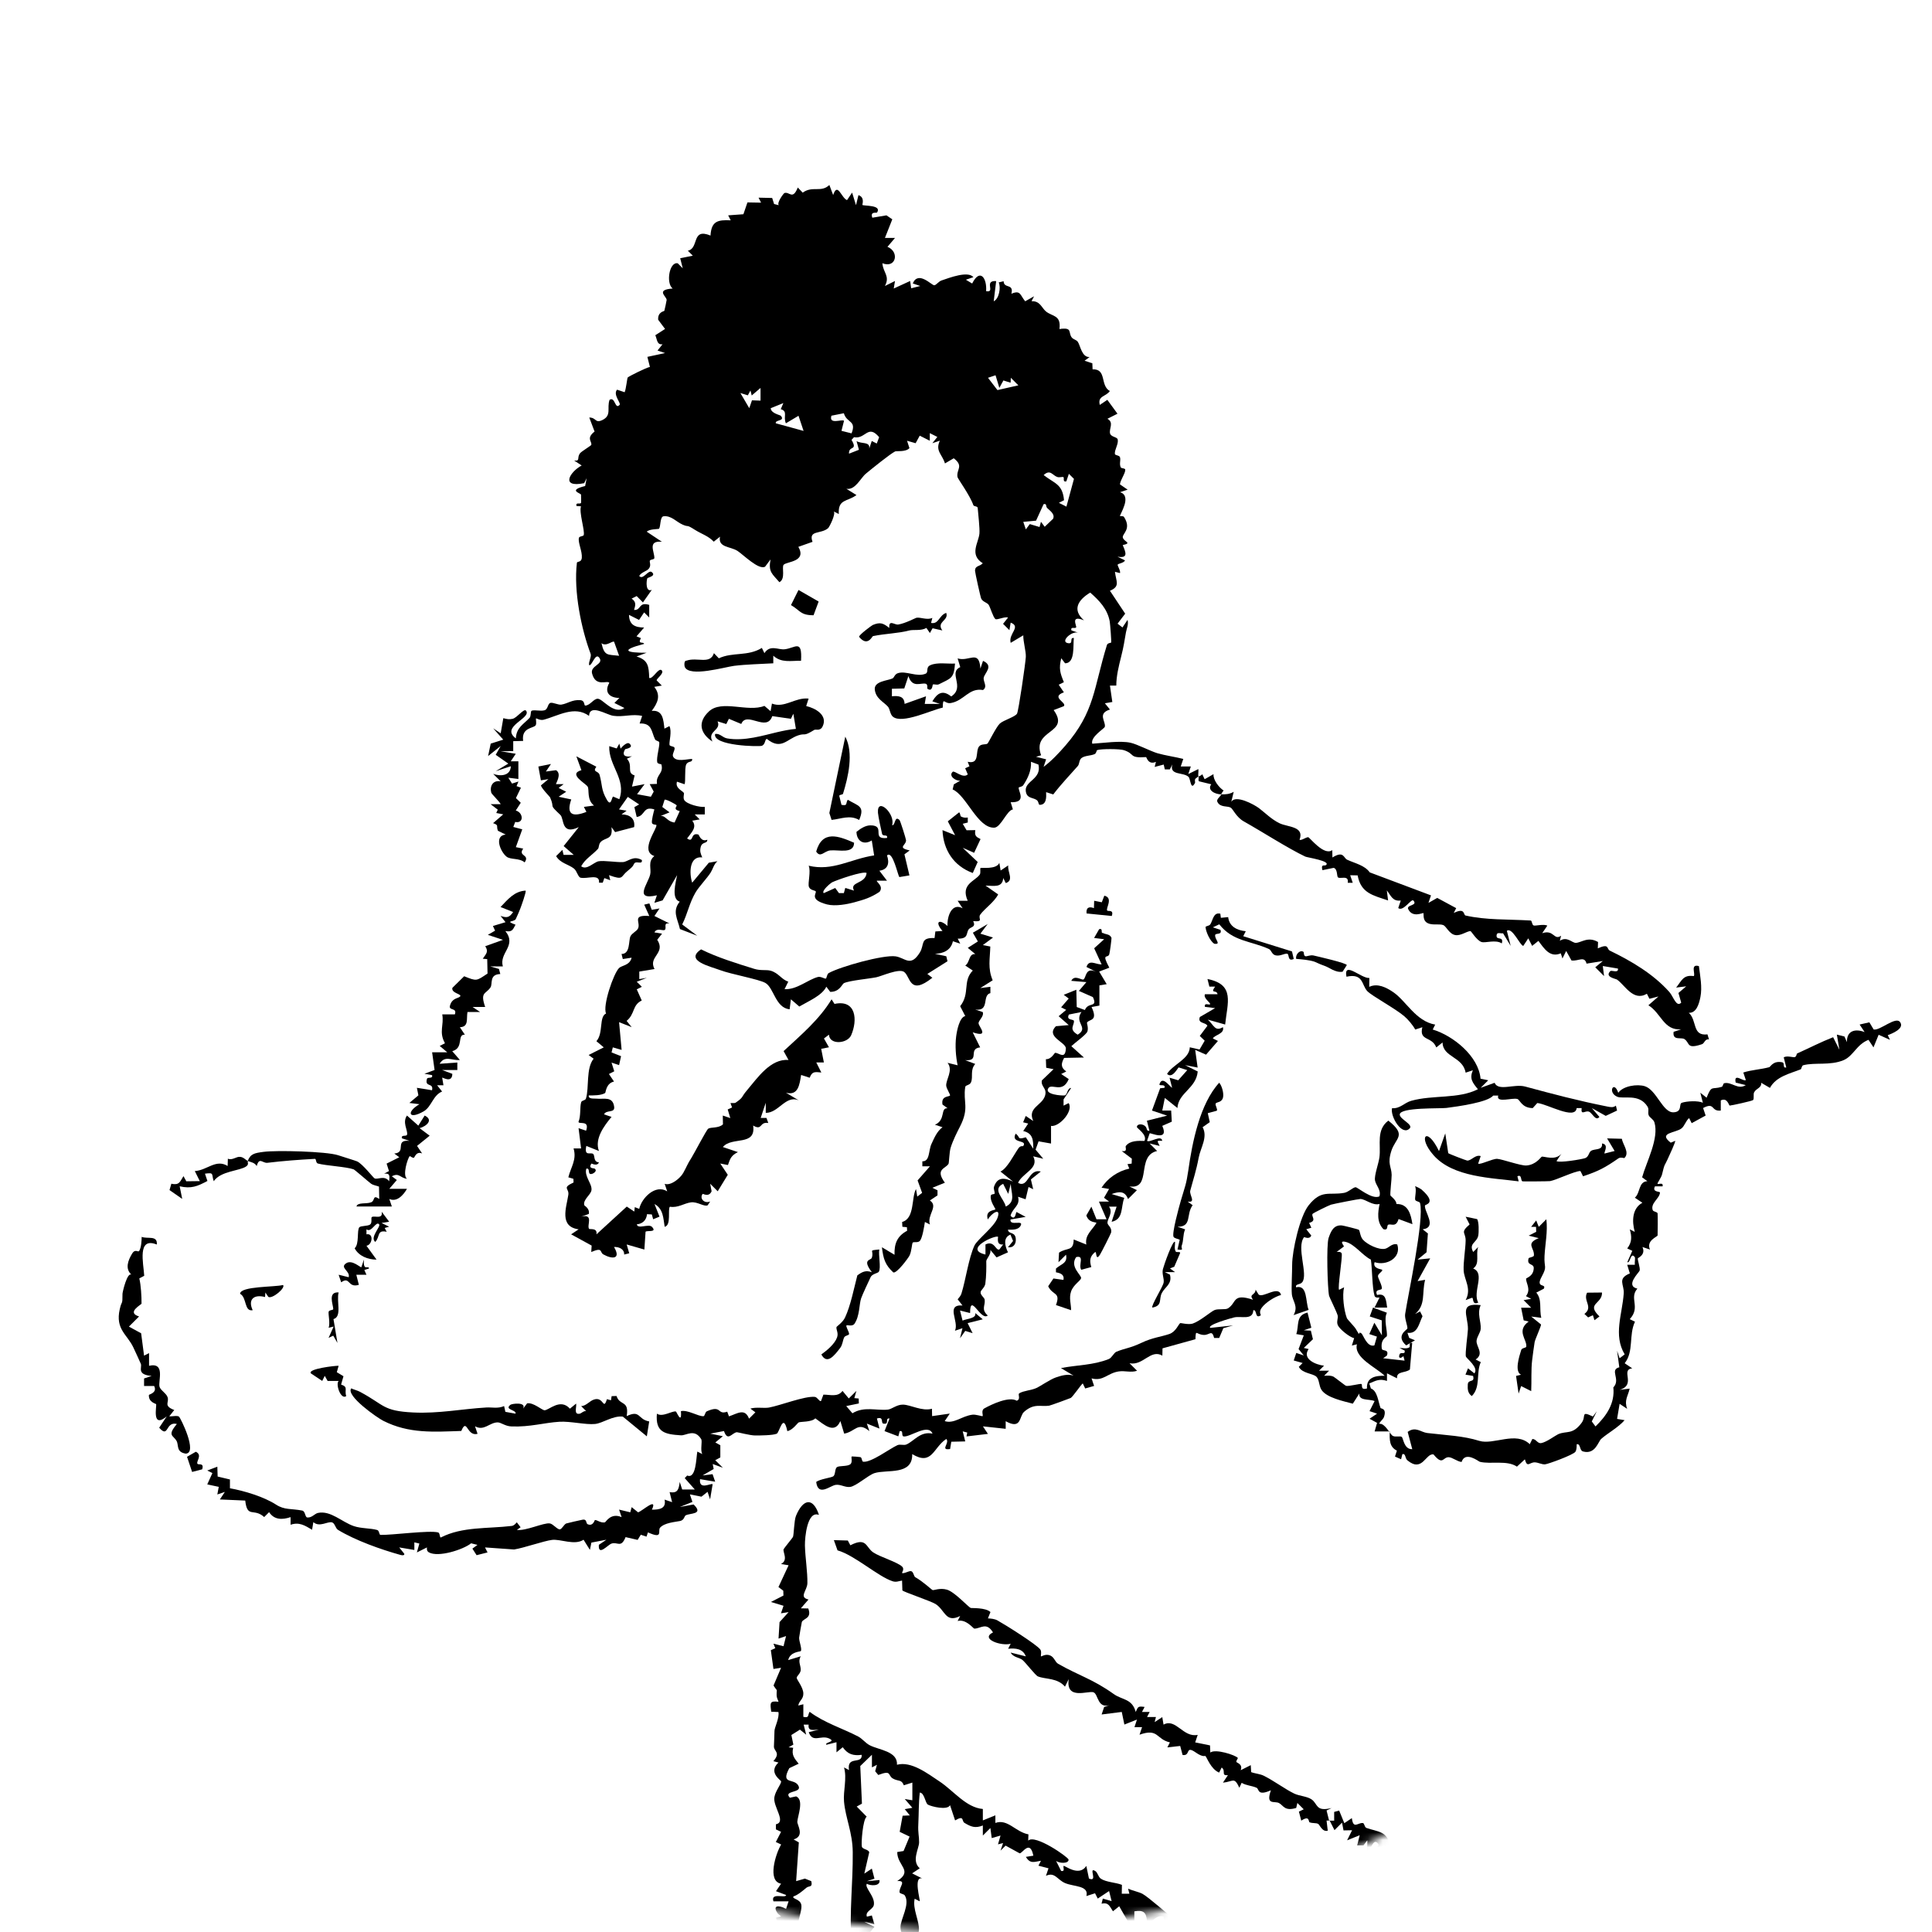 <svg width="262" height="262" viewBox="0 0 262 262" fill="none" xmlns="http://www.w3.org/2000/svg">
<mask id="mask0_2083_1785" style="mask-type:luminance" maskUnits="userSpaceOnUse" x="0" y="0" width="262" height="262">
<path d="M130.909 261.812C203.208 261.812 261.818 203.203 261.818 130.906C261.818 58.609 203.208 0 130.909 0C58.61 0 0 58.609 0 130.906C0 203.203 58.61 261.812 130.909 261.812Z" fill="white"/>
</mask>
<g mask="url(#mask0_2083_1785)">
<path d="M162.424 105.37C162.08 105.628 161.994 105.585 162.069 106.144C161.467 107.338 161.456 105.596 161.177 105.348C160.435 104.671 158.553 105.198 158.983 103.66L158.639 104.338H157.962L157.811 103.682L156.585 104.004L156.757 103.316C155.693 103.779 155.499 102.66 155.413 102.671C153.016 102.832 153.994 102.241 152.392 101.725C151.865 101.553 149.349 101.531 148.779 101.725C148.715 101.746 148.672 102.166 148.446 102.263C147.908 102.51 147.102 102.445 146.65 102.811C146.338 103.069 146.381 103.617 146.177 103.865C145.059 105.133 143.855 106.391 142.833 107.735L141.865 107.424C141.898 108.112 141.93 109.133 141.005 109.144C140.79 109.144 140.898 108.692 140.564 108.477C140.027 108.122 139.199 108.294 139.102 107.23C138.984 105.886 141.285 105.66 140.823 103.682L139.812 103.306C139.887 104.488 139.392 105.531 138.769 106.477C138.618 106.703 138.167 106.746 138.156 106.778C138.005 107.198 139.36 108.875 137.059 108.789L137.36 109.767C136.543 109.875 135.737 112.197 134.844 112.24C132.576 112.348 131.059 107.843 129.189 107.058L129.35 106.37L130.221 105.865C129.586 105.929 128.597 105.219 129.189 104.671C129.447 104.434 130.586 105.639 131.242 105.015L130.887 104.187L131.468 103.918L131.231 103.306C132.909 103.682 132.231 101.919 132.769 101.23C133.081 100.843 133.694 101.005 133.909 100.843C134.049 100.747 135.059 98.639 135.575 98.134C136.059 97.671 137.651 97.231 137.919 96.779C138.124 96.446 139.07 89.941 139.113 89.07C139.145 88.317 138.747 87.005 138.769 86.156L137.059 87.177C136.715 85.93 138.532 84.995 137.059 84.436L136.887 85.457L136.027 84.597L136.704 83.748C136.242 83.576 135.178 84.135 134.973 83.941C134.672 83.672 134.296 82.393 134.092 82.049C133.887 81.705 133.328 81.662 133.07 81.199C132.973 81.027 132.221 77.608 132.221 77.393C132.242 76.673 132.844 76.856 133.274 76.382C131.393 75.21 132.726 73.587 132.823 72.329C132.877 71.651 132.651 69.641 132.586 68.877C132.565 68.62 132.059 68.706 131.995 68.501C131.522 67.136 129.877 64.921 129.844 64.684C129.672 63.641 130.737 63.222 129.339 62.147L128.146 62.846C127.791 61.62 126.791 61.158 127.457 59.76L126.436 60.104L127.113 59.254L126.092 58.738V59.77L124.726 59.082L124.167 60.104L123.006 59.77L123.329 60.77C122.834 61.33 121.565 61.125 121.382 61.222C120.716 61.555 118.253 63.544 117.436 64.222C116.694 64.824 116.006 66.491 114.78 66.286L116.146 67.136C114.888 68.071 113.63 67.641 113.748 69.705L113.071 69.361C113.361 69.705 112.479 71.48 112.286 71.641C111.286 72.469 109.598 71.856 110.189 73.479L108.265 74.157C109.447 76.221 106.641 76.135 106.265 76.597C105.985 76.931 106.566 78.501 105.695 78.952C104.727 77.812 104.168 77.587 104.491 75.866L103.759 76.845C102.899 77.35 100.803 75.221 100.007 74.705C99.028 74.082 97.34 74.264 97.641 72.781L96.792 73.458C96.093 72.695 95.115 72.404 94.265 71.867C92.964 71.039 93.502 71.544 92.599 71.157C91.695 70.77 91.039 69.877 89.964 70.017C89.491 70.114 89.609 71.383 89.373 71.705C89.319 71.77 88.083 71.716 87.706 72.103L89.76 73.469C87.76 73.286 88.76 74.813 88.739 75.673C88.739 75.909 88.201 75.834 88.126 76.038C88.05 76.243 88.362 76.673 87.964 77.146C87.717 77.447 86.932 77.619 86.685 78.103C87.201 78.737 87.921 77.189 88.394 77.587C89.04 78.124 87.825 78.307 87.781 78.425C87.631 78.855 87.556 80.361 88.394 79.984L87.19 81.694L86.341 80.834L85.653 81.178C86.298 81.619 86.19 82.049 85.986 82.715C86.997 82.78 86.556 81.586 88.04 82.027V83.737L87.351 83.049L86.663 84.07L85.298 83.382C85.33 84.78 86.158 85.081 87.351 85.102L86.319 86.296L86.911 86.532C86.427 87.457 87.255 86.962 87.351 87.317C83.986 88.199 84.975 88.532 87.685 88.522L86.319 89.027C87.889 89.5 87.986 90.328 88.04 91.941C88.556 92.123 89.319 90.435 89.749 90.919C90.115 91.328 88.932 92.08 89.061 92.285L89.749 92.973L88.728 93.145C89.663 94.338 89.179 95.328 88.384 96.403C89.9 96.252 89.964 97.607 90.104 98.811L90.781 98.467C91.147 99.188 90.728 100.542 90.792 101.005C90.824 101.252 91.448 101.177 91.48 101.435C91.534 101.768 91.115 102.284 91.276 102.596C91.685 103.392 93.147 102.929 93.856 102.918C93.932 103.478 93.308 103.123 93.05 103.693C92.814 104.219 93.007 106.123 92.824 106.348L91.803 106.004C91.534 106.907 92.545 107.209 92.749 107.542C92.803 107.628 92.599 108.187 92.792 108.499C93.136 109.058 94.889 109.499 95.577 109.423V110.445H94.211L94.889 111.122L93.878 111.294C94.598 112.208 93.717 112.929 93.179 113.703C94.136 114.38 93.566 112.832 94.717 113.176C94.792 113.197 95.05 114.23 95.921 113.875C95.921 114.466 95.211 114.079 95.018 114.885C94.878 115.455 95.018 115.778 95.233 116.272C93.469 116.057 93.448 118.401 93.867 119.702L96.125 116.993L97.297 116.789C96.813 117.186 96.695 117.789 96.394 118.294C95.942 119.036 94.77 120.261 94.33 121.014C93.459 122.509 93.254 123.885 92.513 125.369L94.555 126.895L92.211 125.992C91.867 124.541 91.136 123.584 92.179 122.272C91.007 121.928 91.62 119.745 91.824 118.67L89.857 122.1L88.739 122.433L89.082 121.412C85.911 122.143 87.857 119.885 88.169 118.606C88.362 117.81 87.803 116.832 88.739 116.09C86.674 115.402 89.212 112.294 89.007 111.875C88.975 111.81 88.491 111.864 88.416 111.606C88.33 111.327 88.631 110.144 88.739 109.767C87.158 109.262 87.534 110.649 86.341 110.789L86.029 109.456L86.674 109.09L85.136 108.069L83.943 109.767L84.975 109.94L84.287 110.445C85.373 110.434 86.169 110.993 85.997 112.165L83.416 112.843L82.921 112.165C83.158 113.972 82.072 113.498 81.438 114.208C81.169 114.509 81.244 114.939 81.094 115.111C80.395 115.896 79.33 116.488 78.814 117.477C79.567 118.057 80.513 116.928 81.169 116.799C81.879 116.66 83.642 116.961 84.481 116.907C85.179 116.864 85.868 115.961 87.04 116.627C87.158 117.283 86.351 116.756 86.072 117.036C85.792 117.315 86.126 117.294 85.115 118.1C84.104 118.907 84.62 119.412 82.588 118.681L82.76 119.369L81.954 119.079L81.739 119.702H81.233C81.373 118.423 79.621 119.24 78.728 119.025C78.384 118.939 78.244 118.111 77.836 117.789C77.083 117.197 75.986 117.068 75.416 116.1L76.266 115.251L76.427 115.928H77.803L76.438 114.735L78.492 112.165C76.072 113.326 76.524 111.025 75.997 110.52C74.309 108.918 75.309 109.757 74.599 108.133C74.556 108.036 73.449 106.929 73.352 106.51L74.373 105.66L73.352 105.822L73.008 103.951L74.718 103.607L74.029 104.628L75.406 104.445C76.255 104.972 75.32 106.284 75.406 106.338H76.438L75.76 106.854L76.782 107.37L75.76 108.047L77.47 108.413C76.771 110.413 77.578 110.864 79.524 110.101L79.18 109.423L80.556 109.241C79.545 108.467 79.943 107.112 79.696 106.682C79.427 106.219 76.965 104.972 78.846 104.445L78.158 102.564L80.868 103.972C80.298 104.757 81.147 104.499 81.309 105.08C81.707 106.499 81.491 107.069 82.298 108.456C82.9 109.499 82.954 108.015 83.158 108.026L83.986 108.38C84.975 105.671 82.513 103.832 82.62 101.187L83.631 101.499L83.986 100.843L84.158 101.521C84.384 101.241 85.04 100.564 85.362 100.843C86.029 101.424 84.803 101.564 84.782 101.596C84.255 102.488 84.846 102.703 85.706 102.553L85.018 102.897C85.9 103.832 84.9 104.8 86.061 105.155L85.706 106.671L87.416 106.338L86.394 107.703L88.265 108.047L88.652 107.348L88.104 106.338L89.093 106.305C88.9 105.037 90.029 104.951 89.695 103.671C89.685 103.617 89.168 103.607 89.126 103.359C88.996 102.714 89.47 101.23 89.405 100.682C89.384 100.478 88.943 100.499 88.825 100.252C88.319 99.198 88.437 98.037 86.739 98.112L87.083 97.091C85.771 96.768 84.513 97.274 83.158 97.069C82.223 96.93 79.975 95.403 79.879 97.08C77.9 95.639 75.707 97.08 73.707 97.607C73.234 97.725 72.728 97.381 72.696 97.424C72.621 97.521 72.814 98.112 72.632 98.37C72.341 98.779 70.685 98.639 70.943 100.478L69.599 100.51V101.865L67.89 101.876L69.944 102.22L69.266 103.241H70.298V105.639L68.933 105.467L69.438 106.262L70.309 105.983L70.051 106.606L70.642 106.821L69.965 108.23L70.621 108.864L69.944 109.918C70.976 110.176 71.083 111.724 69.868 111.466L69.61 112.144L70.825 112.466L69.954 114.885L70.954 115.079C70.18 116.154 71.911 115.832 71.148 116.95C70.438 116.326 69.245 116.617 68.685 116.165C67.847 115.488 66.965 113.326 68.578 113.176L67.524 112.66C67.255 111.993 67.718 111.929 66.868 111.628L68.245 110.434L67.298 110.251L67.503 109.8L66.535 109.058H67.9C67.761 108.725 66.675 107.692 66.621 107.499C66.385 106.617 66.836 105.757 67.9 105.961L66.879 104.94C67.761 105.284 69.223 105.284 69.277 103.908L67.223 104.585L68.933 103.553L67.223 102.359L67.9 101.166L66.191 102.531L66.546 100.843L68.245 100.306L66.879 98.768L67.9 99.445L68.255 97.392C68.728 97.51 69.029 97.596 69.524 97.478C70.137 97.327 71.051 96.026 71.331 96.371C72.158 97.392 67.782 98.532 69.954 100.134C70.029 98.639 71.029 98.209 71.814 97.349C72.019 97.123 71.943 96.521 72.062 96.413C72.298 96.198 73.32 96.489 73.857 96.317C74.33 96.166 74.266 95.403 74.653 95.317C75.008 95.231 75.685 95.618 76.126 95.553C77.008 95.413 77.588 94.854 78.707 94.951C79.373 95.016 79.158 95.693 79.373 95.682C80.04 95.661 80.513 94.725 81.083 94.758C81.782 94.801 83.201 96.951 84.685 96.016L83.319 95.328L83.997 94.65C82.653 94.639 81.889 93.876 82.631 92.597C82.352 92.199 80.771 93.242 80.287 91.317C80.018 90.242 81.965 90.091 81.255 89.177C80.717 88.478 80.276 90.36 79.889 90.199C79.793 89.747 80.244 89.048 80.094 88.661C78.846 85.339 77.771 80.221 78.234 76.318C78.255 76.103 78.846 76.296 78.9 75.662C78.975 74.737 78.373 73.641 78.502 72.953C78.556 72.695 79.094 72.748 79.158 72.566C79.341 71.974 78.492 69.469 78.793 68.662L78.18 68.62C78.029 68.06 78.653 68.404 78.793 68.211C78.825 68.168 78.803 67.125 78.793 67.071C78.696 66.856 76.975 66.491 79.352 65.91L79.556 64.846L79.223 65.523C75.954 66.189 77.266 63.996 78.879 63.125L77.857 62.448C78.771 62.566 78.158 62.039 78.696 61.426C78.911 61.19 80.158 60.426 80.18 60.34C80.319 59.867 79.438 59.448 80.631 58.523L79.911 56.62C80.9 56.62 80.674 57.459 81.707 56.953C82.986 56.319 82.266 55.352 82.663 54.222C83.438 53.728 83.384 55.62 84.029 54.9C84.244 54.663 83.083 53.491 83.685 52.846L84.706 53.19C84.889 52.846 85.05 51.255 85.126 51.19C85.394 50.965 87.663 49.846 88.136 49.76L87.792 48.395L90.19 47.879L89.168 47.535L89.846 46.685C89.072 46.793 89.126 46.04 88.868 45.46L90.19 44.61L89.255 43.363C89.179 42.288 90.061 42.223 90.093 42.148C90.126 42.073 90.405 40.75 90.405 40.675C90.405 40.191 88.846 39.299 91.222 39.127C90.287 38.428 90.76 35.46 91.91 35.708L92.588 36.385L92.244 35.019L93.953 34.675L93.276 33.998C94.846 33.686 93.717 30.858 96.351 31.944C96.469 30.03 97.276 29.783 99.093 29.88L98.749 29.203L100.813 29.052L101.362 27.45L103.211 27.482L102.867 26.805L104.716 26.848L104.974 27.665L105.609 27.826C105.308 27.493 106.275 26.213 106.372 26.181C107.05 25.934 107.49 27.192 108.189 25.428L108.856 26.127C110.179 25.149 111.35 26.17 112.469 25.084L112.985 26.45C113.587 24.622 114.092 26.848 114.867 27.138L115.555 26.117L116.082 27.826L116.415 26.461C117.34 26.773 116.899 27.762 116.952 27.794C117.178 27.955 119.619 27.773 118.942 28.815C118.866 28.934 117.974 28.6 118.296 29.525L120.21 29.203L121.006 29.74L120.006 32.267H121.372L120.35 33.471C122.006 34.138 121.522 36.439 119.662 35.697C119.748 36.965 120.726 37.428 120.006 38.783L121.372 38.105L121.2 39.127L123.425 38.105L123.565 39.094L124.802 38.783L123.78 38.438C124.533 36.654 126.328 38.697 126.694 38.686C126.931 38.686 127.307 38.159 127.662 38.041C128.769 37.664 131.274 36.697 132.006 37.589L130.984 37.933L131.834 38.449C132.92 36.288 133.866 37.772 133.726 39.481C135.081 39.739 133.339 38.019 135.092 38.116L134.758 40.858C135.5 40.514 135.747 38.965 135.436 38.299L136.102 38.137C136.124 39.191 137.511 38.385 137.156 39.836C138.425 39.299 138.317 40.008 139.027 40.858L140.231 40.18L139.887 40.847C141.07 40.793 141.253 41.761 141.855 42.245C142.726 42.944 143.919 42.707 143.672 44.621C145.5 44.352 144.822 45.083 145.338 45.761C145.554 46.04 145.973 46.072 146.166 46.363C146.51 46.857 146.704 48.481 147.758 48.416L147.08 48.922L148.134 49.266L148.166 50.083C150.134 50.018 149.145 52.287 150.51 53.029C149.962 53.814 148.822 53.663 149.145 54.911L150.166 54.222L151.543 56.104L150.177 56.792C151.123 57.308 150.349 58.169 150.543 58.803C150.693 59.276 151.5 59.244 151.575 59.599C151.704 60.211 151.123 61.007 151.188 61.555C151.22 61.781 151.801 61.717 151.887 62.018C152.005 62.459 151.747 62.942 152.005 63.405C152.059 63.512 152.586 63.491 152.596 63.684C152.629 64.19 151.93 65.082 151.876 65.684L152.919 66.404L151.887 66.749C153.585 67.254 151.79 69.834 151.887 69.996C151.897 70.017 152.327 69.931 152.435 70.114C153.478 71.759 152.188 72.361 152.263 72.867C152.36 73.479 153.628 73.619 152.252 73.92C152.693 74.942 153.016 75.748 151.543 75.49L152.564 75.995C152.413 76.35 151.661 76.425 151.575 76.555C151.489 76.683 151.983 77.372 151.887 77.716L151.198 77.544C151.349 78.845 151.951 79.522 150.521 80.113L152.586 83.221L151.553 84.576L152.22 85.092L152.908 84.059C153.069 84.694 152.79 85.21 152.693 85.748C152.456 87.049 152.413 87.575 152.026 89.102C151.715 90.339 151.381 91.683 151.381 92.973H150.521L150.844 95.198L149.833 95.371L150.521 96.22C148.758 96.768 150.005 97.865 149.822 98.564C149.758 98.822 147.844 99.919 148.123 100.854C149.618 100.768 151.887 100.413 153.317 100.725C154.231 100.929 156.015 101.865 156.951 102.144C158.026 102.456 159.359 102.639 160.467 102.918L160.123 103.94H161.488L161.144 104.972L162.51 104.295C162.553 104.628 162.456 105.004 162.51 105.327C162.66 105.219 162.918 105.187 163.037 104.983L163.359 105.671L164.564 104.983C164.499 105.757 165.284 106.778 165.94 107.209C165.789 107.359 165.693 107.542 165.596 107.725C166.241 107.725 166.714 107.714 167.305 107.381L166.972 108.746C167.531 107.725 170.047 109.079 170.746 109.606C171.553 110.219 172.423 111.112 173.509 111.638C174.649 112.187 176.929 112.036 176.23 113.886C176.477 114.015 177.079 113.541 177.402 113.531C177.595 113.531 179.541 116.122 180.67 115.283L180.692 116.283C182.24 115.326 182.187 116.348 182.681 116.584C183.767 117.09 185.047 117.326 185.756 118.305L194.057 121.423L193.713 122.444L194.906 121.767L197.476 123.154L197.143 123.81C198.734 123.025 198.422 124.089 198.745 124.154C201.541 124.788 204.422 124.648 207.573 124.831C207.777 124.842 207.723 125.422 207.992 125.508C208.229 125.584 209.368 125.272 209.831 125.53L209.143 126.551C210.755 126.014 210.702 127.584 211.702 126.895L211.53 127.584C212.519 126.917 213.196 127.895 213.712 127.863C214.486 127.82 215.336 126.96 216.712 127.745L216.68 128.605C218.303 127.885 217.83 128.691 218.314 128.917C221.239 130.336 224.185 132.067 226.378 134.519C226.927 135.132 227.325 136.658 227.991 135.97L227.615 134.658L228.669 133.755L227.303 133.927C228.056 132.992 228.26 132.164 229.69 132.368C229.959 132.11 229.174 130.669 230.389 131.014C230.561 132.347 230.862 133.895 230.593 135.218C230.4 136.185 230.034 137.4 229.023 137.346C230.174 138.4 229.443 140.529 231.55 140.271L231.755 140.948C231.195 140.862 231.142 141.497 230.808 141.604C228.669 142.325 229.206 141.443 228.432 140.916C227.991 140.615 226.787 141.185 226.959 139.927L227.991 139.583C225.615 139.787 225.292 137.4 223.54 136.325L224.905 135.132L223.68 135.443L223.336 134.766C221.486 135.863 220.336 133.562 219.282 132.841C219.11 132.723 217.562 132.497 218.379 131.691C218.54 131.53 219.518 132.024 219.411 131.347L217.357 131.003L217.529 132.368L216.336 131.175L217.357 130.325L215.153 130.68C214.873 129.584 214.046 130.379 213.11 130.25L212.39 128.96L211.884 129.981L211.659 129.282C210.196 129.906 209.422 128.659 208.626 127.594L207.777 128.272L207.25 127.25L206.573 128.272C206.143 128.25 205.078 125.681 204.347 126.229L204.863 128.272L203.831 126.562C203.551 126.627 203.046 126.379 202.971 126.745C202.777 127.648 203.971 126.831 203.659 127.938C202.831 127.379 201.444 127.917 200.906 127.745C200.25 127.53 199.508 126.25 199.401 126.261C198.853 126.315 198.1 126.917 197.38 126.809C196.53 126.691 196.143 125.605 195.702 125.444C195.122 125.229 194.025 125.584 193.38 125.035C192.939 124.659 193.089 123.885 193.036 123.831C192.95 123.745 191.573 124.509 190.982 123.315C190.627 122.67 192.326 122.853 191.67 122.122C191.39 121.81 190.294 123.681 189.616 123.143L189.96 122.122C188.853 122.261 188.638 121.476 188.068 120.745L188.24 122.111C186.176 121.412 184.552 121.122 184.111 118.713L183.1 118.692L183.445 119.713H182.767C182.95 118.616 181.778 119.24 181.445 118.982C181.262 118.842 181.412 117.821 180.853 117.692L179.337 118.004C179.09 117.122 179.617 117.455 179.8 117.326C180.574 116.767 177.284 116.294 177.015 116.165C174.703 115.068 171.144 112.778 168.671 111.391C167.671 110.832 167.209 109.724 166.908 109.531C166.477 109.262 165.467 109.531 165.101 108.757C164.897 108.402 165.467 108.069 165.628 107.725C164.779 107.725 163.66 107.155 164.262 106.359L162.596 105.951C162.456 105.778 162.585 105.51 162.553 105.327L162.424 105.37ZM136.07 51.599L135.522 52.599L135.006 50.889L133.984 51.233L135.264 52.9L138.102 52.255L137.081 51.233L137.048 51.9L136.081 51.599H136.07ZM103.136 54.319V52.61L101.942 53.631L101.77 52.954L101.415 53.61L100.405 53.298L101.609 55.352L101.975 54.287L103.147 54.33L103.136 54.319ZM106.232 54.663L104.523 55.352C104.523 56.05 105.802 56.276 105.888 56.384C106.544 57.147 105.039 56.9 105.211 57.405L108.974 58.437L108.286 56.384L106.576 57.405C106.168 56.491 106.899 55.782 105.878 55.491L106.232 54.663ZM115.479 58.771C116.189 56.975 114.823 57.405 114.436 56.04L112.748 56.373C112.372 57.642 114.178 56.803 114.458 57.061L114.114 58.426L115.49 58.771H115.479ZM118.899 60.147L119.221 59.287C117.694 57.459 117.372 59.609 115.813 59.287L115.479 59.652C116.372 61.201 115.071 60.362 115.135 61.523L116.479 60.996L116.157 59.813C116.823 60.244 118.017 59.835 117.877 60.835L118.221 59.803L118.899 60.147ZM144.209 64.706C144.027 64.62 143.693 64.802 143.349 64.674C142.726 64.448 142.414 63.598 141.532 64.426C143.016 65.587 144.091 65.62 144.295 67.835L143.597 68.189L144.618 68.706L145.64 64.942L144.951 64.254L144.607 65.276C144.059 65.426 144.36 64.76 144.209 64.695V64.706ZM142.005 68.888C141.779 68.652 142.005 68.254 141.521 68.372L140.5 70.609L138.769 70.77L139.113 71.791L139.651 71.071L140.973 71.469L141.167 70.759L141.672 71.436L142.812 70.35C143.102 69.684 142.339 69.243 141.995 68.877L142.005 68.888ZM150.682 87.145C150.736 87.005 150.553 84.629 150.489 84.264C150.177 82.576 149.07 81.436 147.844 80.361C146.242 81.328 145.328 82.672 147.005 84.124C145.059 83.328 146.08 84.93 145.93 85.092C145.769 85.285 145.145 84.919 145.295 85.489L146.317 85.834C145.424 85.425 143.747 86.984 144.779 87.21C145.683 87.403 144.941 86.425 145.629 86.522C145.489 87.457 145.844 89.951 144.435 89.951L143.919 89.263C143.575 90.65 143.747 91.242 144.274 92.51L143.575 92.855L144.274 93.887C142.403 94.553 144.736 95.263 144.263 95.768L142.887 96.295C145.22 99.542 139.866 98.854 141.188 102.424L140.5 102.628L141.865 102.972L141.521 103.994C142.607 103.187 143.586 102.134 144.468 101.123C148.478 96.499 148.295 93.36 150.112 87.468C150.199 87.188 150.672 87.177 150.682 87.145ZM83.954 88.919L83.276 87.027C83.04 86.866 82.201 87.737 81.567 87.221C81.975 89.016 82.384 88.737 83.964 88.93L83.954 88.919ZM91.76 109.208C91.642 109.058 90.287 108.327 90.126 108.456L89.814 109.434L90.803 110.165L89.093 110.853C90.244 110.187 90.201 111.38 91.48 111.542L92.179 109.993C91.179 109.768 91.846 109.327 91.76 109.219V109.208Z" fill="black"/>
<path d="M111.017 205.428C109.48 204.858 109.136 208.45 109.157 209.6C109.2 211.256 109.523 213.191 109.49 214.707C109.469 215.686 108.286 216.6 109.641 216.911L108.609 218.105L109.609 218.126C110.146 219.503 108.921 219.47 108.738 219.965C108.706 220.062 108.383 221.922 108.372 222.083C108.34 222.556 108.813 223.675 108.587 223.911C108.512 223.997 107.146 223.986 106.888 225.126L108.598 224.61C108.157 225.287 108.62 225.868 108.587 226.481C108.555 226.943 108.05 227.287 108.039 227.524C108.028 227.76 108.91 228.792 108.942 229.62C108.974 230.448 108.372 230.599 108.254 231.287L108.942 231.115V232.824C109.792 232.997 109.49 232.642 109.792 232.136C111.77 233.631 114.286 234.394 116.383 235.491C116.963 235.803 117.361 236.373 117.942 236.674C119.2 237.33 121.748 237.469 121.641 239.319C123.576 238.803 125.769 240.491 127.415 241.587C129.328 242.856 131.006 245.125 133.285 245.318V246.867L134.984 246.179V247.211C136.651 246.609 137.715 248.436 139.468 248.759L139.436 249.608C140.36 248.684 144.887 251.866 144.908 252.178C144.951 252.759 143.629 252.705 143.21 252.35L143.898 253.716C144.511 253.855 144.113 253.146 144.242 253.038C144.371 252.931 146.328 254.576 147.317 253.038L147.672 254.748C148.962 255.318 147.543 253.124 148.521 253.726C148.876 253.941 148.919 254.522 149.285 254.769C149.994 255.253 151.328 255.275 152.145 255.608L152.123 256.812H153.155L152.983 256.124C153.532 256.382 154.478 256.576 154.93 256.823C155.758 257.275 158.381 259.629 158.693 259.791C158.854 259.866 159.295 259.533 159.628 259.726C160.392 260.167 161.359 260.877 162.058 261.436L157.983 260.877L157.779 259.887C156.478 259.608 156.059 261.296 154.521 261.264L155.542 260.575C155.467 259.318 155.069 258.995 153.833 259.199V260.737L153.155 260.909L151.779 258.511L150.93 259.188C150.457 258.511 150.371 257.952 149.381 258.156L149.553 257.468L150.747 257.812L150.403 256.447L148.865 257.468L148.5 256.748L147.328 257.124C147.693 255.683 145.65 255.877 144.446 255.371C143.371 254.92 143.048 253.812 141.844 254.382L142.188 253.361L140.823 253.006L141.167 252.339C140.199 252.501 139.715 252.78 139.113 251.813L140.134 251.651C139.672 249.383 138.651 251.372 138.274 251.329L136.371 250.286L135.683 250.963L136.027 249.942L135.339 250.114L135.683 248.92L134.49 249.264L134.307 247.899L133.285 248.92V247.555C132.253 247.963 131.683 247.738 130.791 247.2C130.382 246.963 130.812 246.103 129.522 246.867L128.834 244.802C128.49 245.533 126.318 244.996 125.834 244.727C125.468 244.523 125.372 243.125 124.737 243.093C124.565 244.523 124.608 245.953 124.533 247.383C124.468 248.565 124.651 248.985 124.64 249.845C124.63 250.705 123.576 252.35 124.726 253.361L123.694 254.049L125.06 254.737C123.823 254.404 124.823 257.683 124.716 257.834L124.038 257.49C123.726 258.877 124.694 260.5 124.619 261.747C124.565 262.704 123.662 262.317 123.662 263.468C123.651 265.908 124.286 267.36 124.651 269.392C124.909 270.822 124.221 272.016 125.071 273.424L123.694 273.08C124.802 275.069 125.888 276.79 125.35 279.209L124.372 279.424V280.789L125.393 280.445C125.06 281.821 124.855 281.617 125.21 282.843C125.479 283.789 123.544 283.52 122.995 283.52L123.694 282.983L123.533 281.789C123.157 281.284 121.393 281.703 121.63 280.445L122.318 280.273L121.286 280.101L122.318 278.897L121.641 278.736L122.157 277.714L123.361 279.08V277.048L121.995 276.51L123.361 276.005L122.404 275.274L121.985 273.456L122.694 273.069C122.479 272.381 122.146 271.478 122.329 270.758C122.447 270.295 123.662 270.349 123.372 269.5C122.511 269.661 121.942 268.199 122.511 268.177L123.372 267.79L122.339 267.607L123.028 267.091L122.339 265.726H123.372C123.017 265.317 123.329 264.747 123.286 264.521C123.189 264.091 122.135 262.403 122.114 261.371C122.092 260.274 123.458 258.253 122.705 257.049C122.565 256.812 122.006 256.834 121.985 256.597C121.931 255.866 122.995 254.995 121.673 255.092C123.877 253.662 121.673 253.049 121.673 251.157L122.533 251.017L123.35 249.06L122.006 248.415L122.404 246.232L123.382 246.189L122.694 245.34L123.726 245.157L122.694 243.964L123.726 244.136V241.738L122.565 242.103C122.264 241.265 121.791 241.609 121.071 241.179C120.35 240.749 120.974 239.996 119.103 240.706L118.684 240.2L118.92 239.329L118.243 239.674V237.964L116.662 239.491L116.888 244.598L116.178 244.985L117.533 246.361C116.996 246.727 116.77 250.006 116.877 250.426C116.974 250.802 117.77 250.78 117.877 251.189L117.211 254.081L118.232 253.404L118.587 254.769L117.555 255.113L119.264 254.952C119.436 255.845 117.974 255.737 117.555 255.458C117.189 255.963 118.716 257.199 118.501 258.339C118.383 258.963 117.307 259.167 117.555 259.92L118.232 259.758L118.576 260.952L117.211 260.608L118.576 261.296L117.888 262.156L118.565 262.823L117.555 264.22L118.576 264.737C118.888 265.597 118.082 265.339 117.996 265.478C117.952 265.543 117.899 266.855 117.909 266.919C117.953 267.177 118.522 267.08 118.565 267.339C118.608 267.661 118.157 268.285 118.576 268.833L117.888 267.801L116.867 268.145L118.598 269.747C118.221 271.22 117.952 272.575 117.92 274.112C117.909 274.876 118.78 275.177 117.544 275.51C117.791 276.22 118.942 275.37 119.189 276.23C119.383 276.876 118.716 277.919 118.694 278.295C118.662 278.918 118.931 279.564 118.931 280.295C118.931 281.219 117.985 281.682 119.254 282.015C119.038 282.434 117.651 284.563 117.211 284.23C117.157 284.187 117.329 283.854 117.017 283.649C116.963 283.617 116.254 283.596 115.834 283.209L116.071 282.531L116.845 282.37C116.63 280.972 115.555 279.596 115.469 278.252C115.404 277.123 116.189 278.327 116.501 278.08L116.856 276.542C116.426 275.897 116.512 277.865 115.824 277.048C115.727 276.929 116.372 274.897 115.824 274.306L116.856 273.962C115.125 274.274 116.501 273.059 115.49 272.252H117.2V270.543L115.834 270.876L116.522 268.65L115.834 268.822C116.361 266.973 115.587 265.124 115.469 263.489C115.157 259.274 115.684 255.393 115.641 251.167C115.619 248.501 114.662 246.566 114.458 244.318C114.329 242.878 114.888 241.168 114.458 239.684L115.135 240.039C114.802 238.028 116.953 239.34 116.856 237.975C115.705 238.125 114.963 237.899 114.286 236.943L113.437 237.631V236.265L112.071 236.609C111.759 236.254 113.48 236.222 112.415 235.749C111.297 235.254 110.211 236.426 109.673 234.9L111.039 234.556C110.297 234.577 109.533 234.824 109.662 233.878H108.985L109.329 235.244L108.48 234.556L107.318 235.287L107.587 236.588L106.942 236.953L107.566 237.018C107.318 237.985 107.716 238.448 108.308 239.179L107.039 239.781C105.749 242.157 107.835 241.028 108.318 242.265C108.673 243.168 106.179 242.792 107.114 243.792L107.964 243.609C109.071 244.082 108.168 246.275 108.125 247.049C108.103 247.49 109.168 248.996 107.62 249.447L108.329 249.845L107.964 255.103L109.157 254.759L110.017 255.103C110.243 256.006 109.695 255.705 109.361 255.995C108.91 256.371 108.189 256.995 107.62 257.167C107.308 257.533 108.555 257.479 108.673 258.361C108.824 259.479 107.544 261.328 108.641 262.984L106.587 263.156L108.652 263.672C108.157 264.661 108.931 264.898 108.996 265.726L107.964 266.07C109.63 265.93 108.587 266.242 108.824 267.07C108.942 267.5 110.071 268.123 108.673 268.145L108.652 268.64L109.372 269.016C109.125 270.059 108.727 270.876 109.34 271.887L107.974 272.575L108.996 272.413L109.308 273.8L108.652 274.112C109.318 274.714 109.404 276.532 109.49 277.542C109.566 278.37 109.781 282.52 109.329 282.854L106.942 282.51L106.598 279.779L107.974 279.435L106.297 279.392C105.555 278.263 106.609 277.005 106.523 276.22C106.448 275.521 105.426 274.854 105.372 274.134C105.372 274.005 105.706 271.833 105.792 271.543C105.878 271.231 106.577 271.016 106.544 270.414C106.48 269.188 105.394 267.489 105.243 266.554C105.114 265.747 105.233 262.135 105.942 262.092L105.222 260.07L105.921 259.887L105.501 259.533C104.652 258.35 105.609 258.318 106.598 258.866L106.942 257.844H104.888C104.458 256.565 106.587 257.5 106.609 256.984L105.233 256.468L105.921 255.447C104.018 255.124 105.179 251.393 105.931 250.135L105.211 249.791L105.921 248.415L105.222 248.082V247.393C106.695 247.082 104.77 244.964 105.018 243.695C105.179 242.824 105.921 241.996 105.931 241.577C105.931 241.426 104.114 240.383 105.566 239.018L104.878 238.835C105.91 237.641 104.942 237.502 104.953 236.846C104.974 236.104 105.018 235.405 105.028 234.728C105.028 234.265 105.716 232.975 105.566 232.169L104.587 232.126C104.437 230.975 104.34 230.61 105.577 230.782C105.491 230.481 105.329 230.255 105.319 229.921C105.297 228.814 105.534 229.567 104.899 228.577L105.921 226.169L104.888 226.33L104.534 223.782L105.136 223.513L104.888 222.9L106.254 223.244L106.598 221.868L105.577 222.212L105.716 219.976L106.942 218.621L105.91 218.782L106.254 217.761L104.544 217.245L106.243 216.374L106.222 215.718L105.566 215.223L106.942 212.267L105.91 212.095C106.931 211.568 106.146 210.525 106.265 210.095C106.297 209.987 107.491 208.536 107.534 208.428C107.663 208.127 107.684 206.202 107.942 205.568C108.867 203.321 110.222 202.934 111.05 205.407L111.017 205.428Z" fill="black"/>
<path d="M170.692 175.559C171.284 176.054 173.381 174.258 173.725 175.613C172.864 175.839 171.628 176.634 171.112 177.333C170.649 177.946 171.026 178.333 170.983 178.365C170.133 178.946 170.51 177.548 169.961 177.688C169.908 179.086 168.295 178.43 167.359 178.656C167.037 178.731 163.607 179.677 164.134 180.075L167.219 179.742L165.897 180.118L165.338 181.441H164.65C164.349 180.269 164.037 181.043 163.284 181.032C162.177 181.01 162.177 180.14 162.112 181.613L157.65 182.849L157.628 183.838C156.026 182.914 155.016 185.247 153.177 184.87L154.198 185.892C153.371 186.171 152.575 185.86 151.736 185.978C150.188 186.193 149.629 187.354 148.027 186.924L148.371 187.946L147.166 188.29L146.833 187.601C146.478 187.935 145.468 189.44 145.199 189.58C145.059 189.655 142.446 190.601 142.285 190.623C141.134 190.806 140.253 190.246 138.876 191.461C138.188 192.064 138.554 193.934 136.382 192.73V193.762L133.296 193.429L133.973 194.451L131.07 194.795L131.167 194.268L130.554 194.106L130.898 195.472L129.006 195.515L128.845 196.504C127.415 196.719 128.845 195.687 128.328 195.139C126.544 196.3 126.415 198.827 123.705 197.192C123.78 200.128 120.275 199.235 118.587 199.773C117.748 200.042 116.092 201.547 115.286 201.644C114.598 201.73 113.985 201.267 113.329 201.364C112.555 201.472 110.942 203.009 110.684 200.966C111.179 200.579 112.759 200.386 113.006 200.203C113.308 199.988 113.2 199.181 113.49 198.966C113.802 198.741 114.845 198.891 115.286 198.59C115.662 198.332 115.404 197.644 115.49 197.526C115.523 197.483 116.63 197.579 116.684 197.601C116.931 197.698 116.845 198.192 117.06 198.224C118.114 198.375 120.63 196.472 121.684 195.988C122.092 195.805 122.544 196.053 122.931 195.881C123.963 195.429 124.823 194.053 126.458 194.418C125.877 192.978 123.425 194.924 122.544 194.795C122.167 194.741 122.587 193.924 122.006 194.085L121.823 194.784L119.952 194.074L120.63 192.365C119.942 192.268 120.694 193.236 119.78 193.053C119.426 192.978 119.899 192.053 118.92 192.365L119.264 193.73L117.555 193.053L117.899 194.074C116.307 192.752 116.006 194.149 114.48 194.418L113.963 192.709C113.157 194.569 111.705 193.15 110.566 192.343C110.071 192.881 108.534 192.762 108.297 192.902C108.146 192.988 107.48 193.956 106.77 194.074C106.211 191.461 105.716 194.268 105.329 194.429C104.781 194.655 103.114 194.666 102.415 194.666C101.717 194.666 100.05 194.214 99.921 194.225C99.254 194.3 98.684 195.558 98.179 194.063L96.319 194.418L98.028 194.762L97.007 195.612L97.684 195.988V197.644L96.996 198.02L98.028 199.042L96.652 198.536L96.781 199.214L95.276 200.085L96.631 199.913L96.986 200.934L94.932 200.59C94.76 202.149 96.416 201.085 96.641 201.278L96.297 203.332L95.953 202.31L95.125 202.966L93.556 202.654L93.9 203.676L92.19 204.364L94.061 204.02C95.491 205.407 93.566 205.17 92.975 205.504C92.792 205.611 92.803 206.149 92.212 206.267C91.502 206.407 90.104 206.504 89.513 207.17C89.158 207.579 90.007 208.783 87.868 207.805L87.674 208.385L86.9 208.127L86.47 208.826L84.835 208.45C84.223 209.976 83.76 209.063 82.943 209.321C82.427 209.482 81.094 211.116 81.212 209.493L82.233 208.804L80.201 209.192L79.997 210.181L79.137 208.804C77.933 209.611 75.997 208.686 74.868 208.826C73.739 208.966 71.073 209.912 69.718 210.127L65.772 209.847L66.116 210.525L64.632 210.901L64.062 210.009L64.75 209.503L63.89 209.288C62.804 210.159 59.417 211.234 58.159 210.514C57.901 210.364 57.858 210.116 57.901 209.847L56.535 210.525L56.869 209.321L56.191 209.159V210.192L54.138 209.847L54.826 210.708C54.88 210.966 54.503 210.923 54.321 210.869C51.643 210.127 48.17 208.891 45.826 207.46C45.482 207.245 45.418 206.557 45.02 206.45C44.407 206.289 43.332 207.159 42.493 206.418L42.321 207.45C41.321 206.858 40.568 206.375 39.407 206.772V205.74C38.289 206.116 37.181 206.127 36.493 205.063L35.827 205.729C34.407 204.439 33.536 205.955 33.257 203.493L29.816 203.342L30.494 202.321L29.472 202.665L29.666 201.633L28.106 201.3L28.805 199.762L28.106 199.418L29.472 198.902L29.515 200.235L31.182 200.633V201.826C33.117 202.17 35.794 202.977 37.45 204.052C38.601 204.794 39.493 204.557 40.977 204.848C41.428 204.934 41.353 205.751 41.665 205.783C42.289 205.858 42.665 205.267 43.117 205.17C44.837 204.805 46.364 206.407 47.977 206.955C48.998 207.299 50.224 207.224 51.149 207.482C51.45 207.568 51.407 208.149 51.6 208.149C53.116 208.192 58.267 207.493 59.417 207.815C59.686 207.891 59.6 208.557 59.793 208.493C62.686 207.009 66.148 207.321 69.395 206.934C69.686 206.901 69.901 206.654 70.083 206.439L70.6 207.116L70.094 207.471C71.298 207.643 73.685 206.482 74.546 206.59C74.997 206.643 75.567 207.428 75.922 207.396C76.201 207.374 76.47 206.74 76.782 206.6C76.89 206.557 78.771 206.127 79.019 206.084C79.621 205.977 79.438 206.59 79.685 206.697C80.459 207.03 80.621 206.127 80.685 206.127C81.04 206.149 81.448 206.547 82.029 206.45C82.158 206.428 82.814 205.095 84.298 205.74L83.954 204.719L85.47 205.084L85.663 204.385L86.524 205.084C86.964 205.031 89.255 202.891 88.405 204.729C89.448 204.729 90.373 204.579 90.126 203.364L91.147 203.708L90.803 202.343C91.91 202.547 92.05 201.966 92.179 200.966L92.513 201.988H94.222L92.857 200.45L93.19 200.095C94.405 200.601 94.394 197.762 94.566 196.848L95.244 197.192C94.921 196.655 95.287 195.461 95.082 195.149C94.168 193.687 93.061 194.698 92.33 194.644C90.169 194.504 88.857 194.246 89.083 191.709C89.846 192.236 91.158 191.289 91.663 191.418C91.749 191.44 92.48 193.289 92.341 191.365C93.276 191.16 94.663 192.085 95.394 192.053C95.588 192.053 95.599 191.504 95.857 191.386C97.932 190.472 97.211 191.924 98.62 191.44L98.856 192.074C99.986 191.698 101.018 190.913 101.577 192.386L102.437 191.526L101.76 191.021C102.523 190.784 103.609 190.999 104.276 190.881C105.888 190.58 109.071 189.311 110.49 189.429C110.845 189.462 111.146 190.128 111.34 189.988L111.662 189.128C112.587 189.118 113.598 189.505 114.254 188.623L115.103 189.644L116.135 188.623L115.856 189.601L116.447 189.655L116.469 190.322L114.759 190.677L115.598 191.655C117.168 190.687 118.813 191.311 120.383 191.16C120.952 191.107 121.598 190.462 122.468 190.483C123.49 190.505 125.038 191.418 126.382 191.042L126.404 192.042L128.802 191.698L128.113 192.719C129.393 193.117 130.425 192.031 131.866 191.849C132.328 191.784 133.199 192.096 133.253 192.042C133.35 191.935 133.016 191.257 133.479 190.999C134.5 190.429 136.844 189.322 137.887 189.956C138.5 189.709 137.952 189.107 138.242 188.935C138.823 188.591 139.887 188.537 140.532 188.236C141.102 187.978 142.425 187.053 143.188 186.795C143.952 186.537 144.769 186.29 145.586 186.548L143.876 185.526C146.07 185.096 148.252 185.15 150.36 184.301C150.79 184.129 151.037 183.462 151.392 183.311C152.596 182.817 153.242 182.838 154.779 182.107C156.317 181.376 157.424 181.301 158.585 180.903C159.456 180.602 159.822 179.57 160.048 179.43C160.123 179.387 161.155 179.677 161.736 179.494C162.725 179.172 164.241 177.839 164.714 177.656C165.22 177.452 166.176 177.645 166.521 177.43C167.746 176.667 167.08 175.333 169.929 176.258C169.295 175.462 170.262 175.677 170.273 174.893L170.66 175.516L170.692 175.559Z" fill="black"/>
<path d="M88.061 122.509L88.383 123.38L89.437 123.197L88.749 124.218L90.803 125.24C89.846 125.079 90.491 125.885 90.136 126.111C89.889 126.272 89.072 125.767 88.749 126.444L89.781 126.616L89.126 127.444C90.341 129.304 87.846 129.713 88.76 131.411L86.695 131.756V132.777L87.717 132.605L86.351 133.132L87.04 133.82L86.351 134.164L87.029 135.68C85.728 136.293 86.136 137.497 84.975 138.443L85.663 139.293L83.954 138.615L84.298 142.379L83.104 142.034L82.932 142.723L84.222 143.228L83.954 144.443L82.932 144.099L83.298 145.282L82.577 145.647L83.266 146.669C82.158 146.916 82.158 148.174 82.061 148.228C81.47 148.572 80.524 148.55 79.846 148.55C79.76 149.088 80.545 148.948 80.943 148.991C81.857 149.099 83.093 148.615 83.287 150.088C83.405 151.002 82.233 150.443 81.911 151.12L82.932 151.464C81.889 152.711 80.61 154.453 81.222 156.087L79.513 155.399C79.18 156.926 80.126 156.173 80.459 156.507C80.685 156.733 80.459 157.593 81.222 157.625C80.986 158.227 80.223 157.754 80.201 157.797C79.728 158.517 80.524 158.388 80.653 158.485C81.029 158.775 80.524 159.098 80.362 159.162C79.534 159.464 80.147 158.345 79.513 158.485C79.201 159.528 80.309 160.506 80.212 161.377C80.147 162.023 79.029 162.668 79.233 163.442C79.255 163.517 80.007 163.883 79.846 164.625L78.825 164.99C80.62 164.56 79.491 166.248 79.911 166.667C80.502 166.689 80.986 166.678 80.889 167.388L84.997 163.625L86.018 164.302L86.083 163.7L86.685 163.936C87.007 162.453 88.9 160.549 90.48 161.56L90.136 160.539C90.986 160.851 92.276 159.743 92.652 159.066C93.158 158.163 93.179 157.926 93.781 156.991C94.136 156.431 95.792 153.238 96.039 153.066C96.394 152.819 97.448 153.034 98.039 152.475L98.018 151.281L99.039 151.625L98.684 150.453L99.276 150.185L99.061 149.593C99.276 149.561 99.62 149.636 99.77 149.529C100.888 148.755 100.469 148.83 101.286 147.873C102.749 146.142 104.49 143.551 106.931 143.744L106.265 142.54C108.619 140.357 111.103 138.271 112.77 135.519L113.168 136.142C116.124 135.508 116.318 138.347 115.426 140.389C114.92 141.54 112.49 141.744 112.415 140.314L111.738 140.83L112.415 142.024L111.361 142.228L111.727 144.077H110.695L111.383 145.443C110.469 145.346 110.135 145.292 109.802 146.153L108.641 145.776C108.426 147.088 108.254 148.625 106.587 148.185L108.297 149.206C106.533 148.486 105.587 150.937 103.845 150.916V149.55L103.157 151.604H103.942L104.189 152.292C102.953 152.077 103.426 153.389 102.136 152.636C102.544 155.496 99.254 154.077 98.028 155.55L100.071 156.238C99.19 156.679 99.017 157.087 98.716 157.991L97.674 157.786L98.695 159.313L97.329 161.549L96.308 160.528L96.501 161.549C96.125 162.41 95.329 161.85 95.287 161.904C94.835 162.474 95.459 163.27 96.308 162.936L95.964 163.453C95.469 163.678 94.566 162.926 93.684 163.055C92.749 163.184 91.942 163.829 90.846 163.646C90.513 163.969 91.072 166.173 90.136 166.366C89.943 165.205 89.964 163.936 88.76 163.281L89.437 164.99L88.577 165.345L88.394 164.689L87.738 164.657C87.674 165.442 87.158 165.958 86.362 166.033C86.48 166.743 87.975 165.904 88.416 166.377C89.179 167.194 87.674 166.818 87.545 167.044L87.384 169.452L84.986 168.764L85.33 169.958L84.642 170.13C84.685 169.398 83.943 169.065 83.266 169.108C84.255 170.764 83.04 170.796 81.814 170.108C81.298 169.818 81.814 169.087 80.18 169.785L80.233 168.915L77.448 167.388L78.47 166.71C75.803 166.345 76.803 163.775 77.072 162.033C77.212 161.13 76.147 161.119 77.782 160.356L77.76 159.861L77.072 159.657C77.438 158.216 78.233 157.27 77.782 155.743H78.803L78.459 152.991L79.481 153.335C79.997 151.84 78.491 152.528 78.448 152.131C78.793 151.346 78.61 150.142 78.814 149.475C78.9 149.195 79.373 149.26 79.459 148.98C79.921 147.497 79.438 144.884 80.502 143.572L79.825 143.067L81.878 142.034L80.879 141.196C81.857 140.11 81.201 137.863 82.19 137.443C81.696 136.422 83.19 132.024 83.954 131.272C84.33 130.906 85.405 130.928 85.653 129.874L84.459 130.057L84.287 129.369C85.491 129.379 85.222 127.584 85.491 126.982C85.695 126.541 86.341 126.294 86.523 125.917C86.921 125.068 85.62 124.036 88.05 124.218L87.362 122.681L88.05 122.509H88.061Z" fill="black"/>
<path d="M257.678 138.616C258.302 139.486 256.571 140.175 256.001 140.379L256.302 141.013L254.764 140.325L254.066 142.035L253.388 141.013C251.743 141.658 251.356 143.207 249.99 143.777C248.173 144.529 246.141 144.045 244.55 144.454C244.313 144.518 244.313 144.959 244.195 145.013C242.743 145.594 240.872 145.97 240.023 147.529L238.84 146.841C238.894 147.55 238.195 147.561 237.883 148.12C237.733 148.389 237.905 148.97 237.744 149.174C237.647 149.303 234.733 149.937 234.572 149.927C234.432 149.927 234.271 148.787 233.357 149.228V150.604C231.97 150.755 232.604 149.4 230.959 150.26L231.303 151.281L229.411 152.314L229.066 151.625C228.615 151.98 228.464 152.668 228.045 153.013C227.26 153.658 224.766 153.582 226.572 154.959L227.174 154.711C227.249 154.83 226.357 156.743 226.142 157.217C225.733 158.12 225.755 157.711 225.389 159.27C225.303 159.668 224.712 160.464 224.776 160.539C224.884 160.668 225.593 160.259 225.464 160.883H224.432C224.002 161.711 225.12 161.539 225.11 161.722C225.077 162.517 223.809 163.152 224.12 164.087C224.206 164.356 224.723 164.302 224.787 164.549C224.819 164.7 224.809 167.356 224.787 167.539C224.766 167.721 223.206 168.227 223.755 169.452L222.733 169.108C223.217 170.173 222.131 170.56 222.11 170.646C222.056 170.893 222.454 171.947 222.357 172.302C222.293 172.549 220.336 174.366 222.045 174.753C220.884 176.065 222.529 177.248 221.013 178.893L221.723 179.237C220.852 181.043 221.594 183.269 220.325 184.871L221.346 185.559C219.69 185.774 221.959 187.774 219.637 188.483L221.002 188.311C220.755 189.376 220.239 189.881 220.658 191.053L219.637 190.376L219.293 192.419L220.314 192.591C219.475 193.569 217.949 194.397 217.131 195.139C216.723 195.515 216.336 197.279 214.691 196.838C214.153 196.698 214.39 195.763 213.82 195.849C213.809 196.182 213.82 196.612 213.637 196.881C213.347 197.3 209.949 198.547 209.519 198.58C209.089 198.612 208.616 198.332 208.153 198.311C207.411 198.279 207.121 199.117 206.788 197.902L205.713 198.891C204.358 197.978 202.175 198.601 200.68 198.236C200.519 198.193 198.702 196.73 198.207 198.257C197.627 198.214 196.96 197.623 196.444 197.612C195.648 197.612 195.681 198.795 194.401 197.236C193.326 197.042 192.907 199.73 190.864 198.042C190.498 197.741 190.659 197.064 190.175 197.203L190.003 197.892L189.175 197.526L189.434 196.72C188.401 196.214 188.434 195.246 188.466 194.118H186.412L186.745 192.956L185.724 192.397L186.745 191.709L185.724 191.365L186.412 190C185.67 189.688 184.208 190 184.348 188.967L183.455 190.354C182.24 190.021 179.886 189.559 179.197 188.462C178.853 187.914 178.929 187.139 178.541 186.72C178.079 186.236 176.585 186.269 176.133 185.355L176.649 184.839L175.445 184.494L175.789 183.473L176.81 183.817L176.101 182.946L176.81 181.086L175.789 180.914C176.197 179.785 175.671 178.377 177.316 178L177.832 180.054L176.81 180.398L177.767 180.452L178.047 181.613L176.81 182.796L177.466 182.946C176.531 184.269 178.402 185.075 179.552 185.204L178.875 185.881H180.24L179.563 186.57C180.015 186.548 180.391 186.494 180.832 186.688C180.971 186.752 182.434 187.914 182.541 187.935C182.928 188.032 184.52 187.591 184.638 187.688C184.799 187.817 184.444 188.559 185.38 188.29C185.272 186.785 186.541 186.537 187.778 186.57C186.659 185.462 183.541 184.107 184.014 182.301L183.326 182.473L183.638 181.473C182.993 181.323 181.67 180.258 181.423 179.71C181.197 179.204 181.52 178.742 181.391 178.355C181.23 177.817 180.273 175.893 180.24 175.732C180.025 174.775 179.853 168.786 180.176 167.872C180.477 167.012 180.842 166.076 181.982 166.184C182.197 166.205 184.186 166.7 184.272 166.775C184.423 166.893 184.444 167.678 184.821 168.108C185.391 168.753 186.971 169.538 187.842 169.345C188.348 169.237 188.778 168.549 189.487 168.764C190.079 170.614 187.96 171.7 186.412 171.162C186.1 172.065 187.38 172.108 187.434 172.194C187.563 172.398 186.896 172.689 186.864 173.044C186.842 173.302 187.487 174.366 187.38 174.764C187.315 175.022 186.358 174.764 186.745 175.613C187.96 175.323 187.96 176.323 188.111 177.323H186.401L187.079 175.957C186.842 175.99 186.487 176 186.401 175.721C186.068 174.57 186.1 172.119 185.907 170.818C184.767 170.259 183.681 168.689 182.466 168.409C181.509 168.184 182.316 168.958 182.24 169.044L181.262 169.775C181.488 169.753 181.885 169.732 181.95 170.001C182.079 170.495 181.369 174.656 181.595 174.914L182.273 174.57C181.993 175.689 182.262 177.721 182.649 178.753C182.724 178.936 183.681 179.903 183.853 180.204C184.692 181.624 183.982 180.419 184.606 180.807C184.875 180.979 185.358 182.742 186.38 182.452L186.724 181.258L185.692 180.914L186.38 179.376L187.401 181.086L187.38 179.054L185.756 178.527L186.197 177.323L188.079 178.022C187.606 178.914 188.197 180.591 188.068 181.204C188.047 181.312 187.176 181.591 187.391 182.914C187.455 183.269 188.412 182.914 188.079 183.828L187.573 184.193L190.477 184.516L190.315 183.903C189.95 184.269 189.584 184.215 189.799 183.667C189.95 183.269 190.606 183.785 190.487 183.15L189.799 182.806C190.218 182.785 190.724 182.957 191.111 182.72C191.304 182.602 190.95 181.968 191.509 182.118L191.197 185.72C190.595 186.226 189.348 185.914 189.455 186.914L188.09 186.236V187.268C187.057 186.935 186.606 187.225 185.692 187.613L185.907 188.29C186.81 188.623 186.896 190.096 187.219 190.946C187.251 191.042 188.09 190.946 187.681 192.161C187.563 192.515 186.971 192.924 187.068 193.085C187.831 192.978 188.509 194.526 188.874 194.72C189.272 194.924 189.842 194.698 190.089 194.859C190.315 195.01 190.369 196.558 191.519 196.526L190.896 194.182C191.971 193.386 192.659 194.225 193.562 194.333C196.186 194.644 198.412 194.709 200.616 195.397C202.53 195.988 205.594 194.042 207.454 195.849L207.798 195.15C208.304 195.107 208.487 195.795 209.013 195.698C209.723 195.569 210.927 194.666 211.304 194.494C212.476 193.989 213.25 194.623 214.497 192.935C215.142 192.053 214.293 191.268 216.013 192.096L216.54 191.387L215.863 192.763L216.368 193.44C217.863 191.989 219.013 190.311 218.787 188.15C219.841 187.053 218.207 185.763 219.594 185.419L219.293 183.172L219.637 184.193L220.325 183.667C218.755 181.054 220.002 178.226 220.196 175.398C220.282 174.205 219.271 173.409 221.024 172.689L220.669 171.517H221.701C221.658 171.226 221.776 170.592 221.701 170.485C221.099 169.689 221.099 171.377 220.68 171.162L221.357 169.624L220.669 169.302C221.325 168.463 221.303 167.678 221.013 166.711L221.69 167.055C221.293 165.635 221.325 163.872 222.723 163.109L221.701 162.421C222.465 161.775 222.174 160.238 223.4 160.184L222.69 159.657C223.271 157.561 225.013 154.367 224.357 152.206C224.228 151.787 223.712 151.561 223.583 151.249C223.422 150.851 223.669 150.454 223.422 150.066C222.271 148.228 220.121 149.099 219.293 148.722C217.959 148.12 218.873 146.454 219.454 148.196C220.121 147.249 222.034 146.981 223.056 147.303C224.658 147.819 225.475 150.894 226.938 150.841C228.196 150.798 227.636 149.701 228.066 149.55C228.712 149.325 230.292 149.228 230.927 149.55L230.583 148.185L231.432 148.862C232.142 147.077 232.12 147.809 233.475 147.389C233.679 147.325 233.647 146.938 233.83 146.895C234.84 146.669 235.658 147.841 236.744 147.153L235.378 146.809C235.077 145.411 236.443 146.733 236.754 146.465L236.41 145.443C237.55 145.078 238.776 145.035 239.926 144.723C240.109 144.669 240.453 143.809 241.679 144.056C242.109 144.142 241.668 144.895 242.238 144.755L241.894 143.389C242.324 143.121 243.173 143.422 243.388 143.357C243.647 143.271 243.625 142.895 243.711 142.863C245.345 142.131 246.915 141.314 248.593 140.658L249.442 142.357L249.098 140.304L250.13 140.562L250.464 141.325C250.42 139.744 251.614 139.476 252.861 139.96L252.184 138.938L253.506 138.637L254.087 139.605C254.904 139.82 257.076 137.777 257.668 138.605L257.678 138.616Z" fill="black"/>
<path d="M180.24 246.888H179.896L180.058 248.265C179.305 248.469 178.972 247.458 178.756 247.34C178.466 247.179 178.015 247.286 177.595 247.125C177.412 247.05 177.638 246.125 176.466 246.899L176.144 245.673L176.8 245.362L175.939 244.501L175.778 245.179C174.176 245.652 174.058 244.835 173.445 244.512C172.832 244.19 171.617 244.867 172.348 242.781C170.466 243.62 170.778 242.598 170.402 242.437C169.746 242.147 169.004 242.147 168.381 241.77L168.069 242.437C167.359 240.91 167.262 241.609 165.843 241.749L166.52 240.727C165.52 240.835 166.305 240.147 165.671 239.695L165.327 240.383C164.198 239.921 163.65 238.276 163.467 238.136C163.402 238.082 163.133 238.34 162.166 237.663C160.671 236.62 161.521 238.168 160.37 237.996L160.048 236.771L158.306 236.964L158.65 236.287C156.747 235.846 157.123 234.33 154.532 235.244L154.876 234.222H153.843L154.188 233.19L152.478 233.868L152.123 232.158L149.392 232.502L149.736 231.481L150.758 231.137C148.768 231.932 148.994 229.75 148.285 229.492C147.575 229.234 144.5 230.621 144.93 227.707L144.424 228.728C143.392 227.513 141.758 227.75 140.758 227.341C140.403 227.201 139.102 225.47 138.64 225.094C138.242 224.771 137.392 224.761 137.059 224.105L139.113 224.621C138.704 223.567 137.726 223.492 136.715 223.589L137.059 222.911C135.758 223.266 132.876 222.245 134.661 221.374C133.758 219.901 132.995 220.868 132.124 220.858C131.995 220.858 130.995 219.514 129.866 219.825L130.21 219.148C128.21 220.148 128.167 218.342 126.877 217.525C126.199 217.105 122.511 215.879 122.372 215.675L122.329 214.342C121.855 214.417 121.554 214.589 121.06 214.439C119.092 213.815 115.888 210.891 113.576 210.245L113.082 208.858L114.974 208.912L115.318 209.557C117.565 208.407 117.382 209.826 118.425 210.525C119.382 211.159 121.694 211.826 122.35 212.46C122.683 212.783 122.286 213.288 122.318 213.31C122.576 213.45 123.253 213.009 123.544 213.062C123.877 213.116 123.92 213.783 124.124 213.89C125.167 214.46 126.328 215.589 126.479 215.632C126.651 215.686 127.457 215.299 128.425 215.578C129.468 215.89 131.307 217.922 131.629 218.051C131.769 218.105 133.64 217.976 134.317 218.611L133.973 219.471C134.393 219.492 134.876 219.535 135.253 219.739C136.274 220.299 140.586 223.008 141.08 223.696C141.285 223.976 141.113 224.535 141.166 224.621C141.21 224.675 141.812 224.212 142.446 224.513C142.994 224.771 143.07 225.384 143.5 225.632C146.349 227.255 148.188 227.696 151.048 229.739C152.198 230.556 153.532 230.341 154.015 232.158C154.338 231.448 154.306 231.352 155.22 231.481L154.865 232.158H155.908L155.553 232.846H156.757L156.585 233.534L157.617 232.857L157.79 233.878C159.456 232.954 160.445 235.685 162.424 235.265L162.08 236.287L164.09 236.695L164.133 237.663C164.822 237.125 167.52 237.996 167.864 238.394C167.907 238.448 167.596 238.792 167.671 238.943C167.735 239.072 168.574 239.233 168.251 240.061L169.617 239.373L169.671 240.319C170.241 240.534 170.854 240.545 171.413 240.824C172.907 241.588 174.305 242.652 175.52 243.233C176.197 243.555 177.23 243.598 177.832 243.996C178.756 244.609 178.359 245.727 180.574 245.19L179.896 245.523L180.24 246.899H180.928V245.716L181.606 245.534L182.305 247.243L183.326 246.555C183.52 248.114 184.133 247.157 184.81 247.222C185.047 247.243 185.014 247.781 185.305 247.888C186.788 248.415 188.208 248.297 188.466 250.318L187.1 250.662C188.692 250.727 190.132 249.996 191.498 251.06L191.208 251.684C192.283 252.157 193.401 251.189 193.648 252.684L194.777 252.35C196.283 253.092 197.498 254.77 198.831 255.716C198.917 255.78 199.24 255.511 199.347 255.587C199.895 255.985 202.003 257.877 202.272 257.984C203.003 258.296 203.756 257.866 203.852 257.92C203.949 257.974 203.992 258.511 204.261 258.694C205.046 259.242 207.616 259.974 208.605 260.522C209.766 261.178 211.046 262.339 211.97 262.887C212.691 263.317 213.594 262.909 213.82 264.565L215.207 264.36V265.393L216.25 265.188L216.583 266.414L217.088 265.737C217.497 266.167 217.981 266.5 218.518 266.747C220.744 267.78 221.561 267.651 223.776 269.672C224.013 269.898 224.067 270.425 224.163 270.5C224.378 270.65 224.959 270.156 225.292 270.231C225.626 270.306 225.69 270.951 226.11 271.199C227.529 272.027 229.238 271.726 229.604 273.951L230.281 273.274C230.357 274.704 231.271 273.951 231.894 274.22C232.324 274.403 232.679 274.854 233.131 275.059C234.604 275.693 236.701 275.758 236.797 278.08L238.163 277.736V278.768L238.84 278.424C238.614 280.402 240.862 279.951 241.668 280.22C242.571 280.521 243.302 281.22 244.324 281.166L243.98 282.187H245.689L245.345 283.564L245.861 282.875H246.367C246.238 283.908 246.797 283.144 247.582 283.51C248.216 283.811 250.571 285.66 250.313 286.295L250.668 286.639L251.861 286.295C250.969 287.531 252.936 288.273 254.055 288.37L254.431 287.66C255.42 288.628 256.603 289.305 257.893 289.703L257.689 290.735L260.796 291.24L260.775 292.445H262.151L261.474 291.767L262.506 291.939C263.56 292.488 262.646 293.498 262.85 293.821C263.613 293.552 264.742 293.391 265.495 293.703C265.603 293.746 267.259 294.907 267.334 294.993C267.656 295.348 267.259 296.38 267.699 296.842L270.721 296.907L269.699 297.251C269.957 298.326 272.205 297.724 272.71 298.326C272.764 298.391 272.495 298.853 272.613 298.971C273.011 299.412 274.022 299.219 274.323 300.67L275.172 299.993L274.85 300.971C276.129 301.917 276.753 300.778 278.151 301.82C279.677 302.96 280.226 303.218 281.957 304.078C283.011 304.605 284.118 304.24 283.408 306.154L284.602 305.476C285.494 307.713 285.666 306.616 286.57 306.917C287.204 307.132 287.72 307.885 288.527 307.895L288.193 308.551C289.29 308.143 289.892 308.584 290.591 309.411L289.914 310.261L291.419 309.605C292.268 310.433 292.602 311.648 294.021 311.293C293.397 312.099 294.193 311.927 294.247 312.046C294.333 312.25 293.989 312.616 294.032 312.648C294.107 312.712 294.634 312.583 294.924 312.777C295.774 313.347 296.3 314.981 297.451 314.734L297.214 315.347L297.752 315.562L297.451 316.433C298.913 315.992 300.042 316.013 300.204 317.809L301.58 317.604C301.978 319.443 302.225 318.561 303.375 318.841C303.633 318.905 303.58 319.389 303.881 319.497C304.44 319.69 305.375 319.561 306.02 319.862L305.343 321.056L306.709 321.228C306.913 323.755 304.289 321.325 303.246 320.744C302.87 320.529 301.558 320.357 301.3 319.766C301.15 319.411 301.87 318.938 301.053 318.497L300.204 319.174C299.849 317.594 297.537 317.357 296.44 316.594C295.602 316.013 294.171 314.465 293.172 313.68C292.172 312.895 289.569 312.185 290.268 310.605L286.86 309.885L287.182 309.229C284.656 309.928 284.236 307.39 282.387 307.164L282.731 305.799C280.484 306.971 280.645 305.197 280.118 304.745C279.677 304.369 278.591 304.315 278.054 303.96C277.72 303.745 276.495 301.896 275.882 302.369L276.57 303.39C274.28 302.906 273.119 300.068 270.398 300.649L271.076 299.799C270.022 298.885 269 297.907 267.656 297.434C267.312 297.315 266.753 297.659 266.656 297.563C266.173 297.1 266.592 295.165 263.893 295.853L265.259 294.832C264.044 295.67 264.323 294.541 264.011 294.488C262.603 294.24 261.861 294.563 260.474 293.455L261.495 292.778H259.098L260.302 294.488C259.098 294.058 258.882 293.101 258.076 292.767L258.753 291.746C257.151 291.993 256.625 290.09 254.807 289.681L254.474 290.37C253.41 288.348 253.076 289.606 252.313 289.273C252.205 289.23 250.926 287.66 251.205 287.273C249.754 287.993 250.41 287.058 249.614 286.66C249.087 286.402 247.894 286.488 247.528 286.176C247.27 285.961 246.464 284.682 245.7 284.058C245.388 283.8 244.797 283.854 244.539 283.521L244.711 282.822L240.604 282.134L240.948 281.112C240.27 280.876 239.561 281.123 238.905 280.951C237.518 280.596 237.389 279.155 235.464 279.736L236.152 278.714L234.787 279.392L235.464 277.682H233.41L234.088 275.973C232.916 275.865 233.593 276.983 232.217 277.284C231.862 277.36 231.142 277.102 230.658 277.338L231.346 275.973L230.314 276.994C229.357 277.349 229.69 276.155 229.088 276.016C228.787 275.94 227.69 276.876 228.249 275.177C228.378 274.801 229.497 274.607 229.281 274.263L227.916 273.564C228.217 275.446 226.486 275.876 227.228 273.908L226.378 274.586C225.378 273.715 224.852 272.371 225.518 271.166C224.378 270.941 225.013 272.091 224.658 272.865C224.561 273.08 223.938 273.65 223.809 273.553L223.454 272.177L222.432 272.521L222.776 271.5L221.067 272.177L221.744 270.123L220.379 271.145L219.68 268.414L219.336 269.446L218.723 269.199L218.497 269.779C217.658 269.231 216.83 268.919 215.916 269.446V268.414C215.25 269.038 214.433 267.855 214.54 267.048L213.863 267.726L214.196 266.016L213.175 267.038L212.83 264.984L211.906 265.479L211.809 266.683C211.54 266.102 210.347 264.597 209.927 264.274C209.508 263.952 208.024 263.823 207.766 263.511C207.562 263.264 207.766 262.758 207.691 262.576C207.626 262.425 205.691 263.576 204.96 261.726L205.981 260.533L202.756 260.855L202.261 260.318L202.551 259.5C201.96 259.447 201.293 259.619 200.734 259.5C199.336 259.167 197.917 257.382 196.81 256.834C195.401 256.146 193.304 256.802 192.605 254.372L192.24 255.017L190.896 254.705L191.928 253.845L191.304 253.641L191.584 252.651L190.562 253.34L190.907 252.318H186.799L187.821 251.286H186.111C185.595 250.469 187.498 250.609 186.788 249.91C186.165 249.308 185.907 251.039 185.423 250.931V249.566L184.907 250.254H184.047L184.391 248.877L182.681 249.566L183.358 248.2L182.197 248.222L181.993 247.168L180.971 248.189L180.283 246.824L180.24 246.888Z" fill="black"/>
<path d="M149.51 126.487C149.908 126.756 150.478 126.616 150.725 127.164C150.768 127.272 150.489 129.282 150.424 129.433C150.199 130.003 149.338 129.175 150.435 131.229L149.059 131.755L150.08 133.465L149.091 133.626V136.368L148.027 136.562C148.941 138.508 147.758 138.164 147.414 138.669C147.36 138.744 147.639 139.379 147.457 139.895C147.295 140.325 145.683 141.475 145.285 141.873L146.994 143.411L144.306 143.464C143.887 144.239 143.822 144.755 144.597 145.303L143.908 145.647L144.93 146.335C144.113 148.314 142.672 146.905 142.188 147.539C141.521 148.443 144.037 148.604 144.371 148.55C144.779 148.486 144.704 147.55 145.263 147.539L144.231 149.088V149.937L144.919 149.593C145.618 150.625 143.683 152.84 142.532 152.69V155.077L140.844 154.776L140.435 155.904L141.478 157.141L140.113 156.808C140.973 158.485 138.651 159.044 138.059 160.41C139.489 161.194 139.414 158.431 141.145 158.872L139.801 159.947L140.113 161.27L139.479 160.969L139.081 162.635L138.059 162.291C138.382 163.517 137.35 163.753 137.038 164.861C137.726 165.657 137.726 164.356 137.866 164.366L139.091 165.022L137.038 165.377C136.876 166.334 138.887 165.345 138.403 166.226C138.081 166.818 137.274 166.764 136.694 166.753C136.737 167.409 137.64 166.99 137.747 167.947C137.823 168.635 137.479 169.248 136.694 169.14L137.382 168.291L137.027 167.431C135.995 167.818 136.274 168.99 136.694 169.828L135.145 170.516L134.296 169.495C134.457 170.054 133.737 170.742 133.748 171.043C133.769 171.753 133.758 173.118 133.619 174.086C133.543 174.592 133.027 174.936 132.984 175.215C132.92 175.634 133.5 175.946 133.533 176.258C133.64 177.075 133.006 177.548 133.952 178.398C132.984 179.193 131.554 175.204 131.554 178.064L130.189 177.72L130.533 179.086C131.156 178.806 132.447 178.806 132.253 178.064L133.274 178.914L131.221 179.43L131.898 180.795L130.898 180.484L130.189 181.484L130.522 180.118L129.5 180.462C130.103 179.204 128.167 176.892 130.522 177.032L129.866 176.204C130.07 175.957 130.285 175.731 130.382 175.419C130.973 173.527 131.339 170.678 132.145 168.914C132.533 168.076 134.834 166.388 135.274 165.151C135.801 163.678 134.468 164.495 133.963 165.377C133.543 164.098 134.877 164.151 134.984 164.001C135.038 163.915 134.199 162.883 134.371 162.119C134.414 161.915 134.844 161.958 134.866 161.893C134.952 161.603 134.683 161.248 134.801 160.926C135.274 159.571 136.221 159.7 137.382 160.238L135.672 158.872C136.586 158.463 137.436 156.689 138.102 155.732C138.393 155.313 138.726 155.464 138.747 155.431C139.435 154.507 136.995 155.13 137.737 153.733C138.425 154.227 137.876 154.593 139.113 154.227L140.124 155.786C140.124 154.614 140.091 153.69 138.758 153.378L139.435 152.367L138.747 152.195L139.102 151.335L140.124 152.023C139.285 150.206 141.296 149.948 141.715 148.604C142.038 147.55 141.124 147.41 141.285 146.518L142.876 144.991L141.876 144.798L141.833 143.636C142.554 143.69 143.005 142.776 143.081 142.776C143.618 142.755 144.457 143.744 144.543 142.196C144.586 141.325 141.736 140.615 143.199 139.164L144.93 139.013L143.564 137.809L144.586 136.949L143.898 136.605L144.93 135.411L144.253 134.906L145.962 134.218L146.016 136.562L147.123 136.97C147.564 135.83 148.908 136.723 148.209 135.218L146.306 134.379L147.328 133.185L145.274 133.013C145.715 132.11 146.704 132.981 146.941 132.82C147.328 132.551 147.177 131.057 148.704 131.82L147.338 131.132C147.683 130.046 148.564 130.798 149.392 130.788L148.381 128.594L149.736 127.369L148.371 127.197L149.059 126.003C149.596 125.863 149.274 126.412 149.5 126.562L149.51 126.487ZM146.661 137.239L144.951 137.583C144.532 138.432 145.629 138.164 145.64 138.465C145.672 139.11 144.908 139.572 146.145 140.314C147.736 139.336 145.607 138.712 146.661 137.239ZM136.726 161.904L136.038 160.539C134.468 161.291 136.156 162.517 136.393 163.624C137.78 162.936 137.124 161.84 137.07 160.539L136.726 161.904ZM135.35 167.732C135.038 167.409 130.543 169.409 133.64 170.129V168.764C134.866 168.162 135.016 169.646 135.522 169.441L136.038 168.764C135.307 168.85 135.274 168.334 135.35 167.732Z" fill="black"/>
<path d="M133.984 125.25L132.952 126.616L134.662 127.143L133.285 128.164L134.296 128.358C134.253 130.035 133.93 131.325 134.619 132.938L132.941 133.992L134.307 133.82V134.68C133.124 134.96 134.275 137.185 132.253 136.906L133.275 137.25C133.468 137.863 132.672 138.368 132.705 138.787C132.748 139.239 134.232 140.766 131.909 139.992L132.92 142.034C131.21 142.228 132.963 143.948 130.877 143.766L132.253 144.282C131.522 145.12 131.995 146.013 131.683 146.765C131.511 147.195 130.941 147.12 130.898 147.4C130.576 149.475 131.49 150.217 130.189 152.765C129.855 153.41 129.199 154.69 128.909 155.679C128.737 156.259 128.705 157.7 128.63 157.829C128.221 158.507 126.769 158.528 128.135 160.388L126.436 161.076L127.135 161.42V162.108L126.103 162.797C127.307 163.603 125.683 164.732 126.103 166.054L125.425 165.71C125.329 166.334 125.103 167.807 124.77 168.248C124.511 168.581 123.92 168.366 123.78 168.506C123.651 168.635 123.641 169.699 123.329 170.291C123.103 170.699 121.619 172.699 121.146 172.559C120.006 171.506 119.791 170.689 119.598 169.14L121.307 170.162C121.264 168.635 121.662 167.635 123.017 166.904L122.985 166.42L122.372 166.366L122.339 165.71C124.081 165.237 123.576 162.356 124.221 161.248L124.393 162.27L125.049 161.764L124.436 160.076L126.114 158.162H125.081V157.485C126.124 157.528 125.898 156.012 126.318 155.13C126.705 154.302 127.049 153.442 127.812 152.862L126.791 152.528C128.307 151.862 127.468 150.217 128.501 150.292L127.812 149.787C127.597 148.582 128.694 148.765 128.834 148.561C128.909 148.453 128.361 147.658 128.318 147.249C128.242 146.432 129.307 145.163 128.501 144.131L129.866 144.464C129.608 143.249 129.511 141.809 129.662 140.583C129.759 139.787 130.113 137.949 130.898 137.787L130.21 136.454C131.597 134.68 130.49 133.099 131.92 131.616L130.898 130.938C131.565 130.497 131.339 129.293 132.264 129.39L131.242 128.541L132.608 127.67L131.931 126.487L133.984 125.283V125.25Z" fill="black"/>
<path d="M135.705 118.046L136.726 117.358C136.608 118.272 137.543 119.38 136.393 119.756L136.049 119.068C135.952 120.455 134.705 120.1 133.651 120.1L135.361 121.293C134.812 122.358 133.543 123.186 132.93 124.035C132.565 124.551 133.5 125.035 131.974 124.917C132.393 125.777 131.64 125.659 131.361 126.035C130.984 126.551 131.382 127.315 129.877 127.293L130.221 127.97L129.221 127.648C128.974 128.841 127.941 129.314 126.791 129.347L128.329 129.68L128.49 130.357L125.759 132.078L126.436 132.594C123.296 135.099 123.479 132.411 122.598 131.798C121.888 131.304 119.533 132.39 118.834 132.529C117.813 132.734 115.2 132.97 114.447 133.325C114.179 133.454 113.888 134.518 112.587 134.508L112.06 133.809C111.469 135.013 109.695 135.733 108.394 136.497L107.254 135.518L107.082 136.873C105.157 136.68 104.953 133.97 103.803 133.303C102.91 132.787 99.179 132.132 97.663 131.562C96.287 131.046 92.792 130.271 95.072 128.745C97.276 129.841 99.91 130.648 102.297 131.39C103.157 131.658 103.921 131.476 104.501 131.637C105.598 131.949 105.964 132.82 106.899 133.121L106.394 134.142C108.06 134.239 109.577 132.83 110.931 132.486C111.329 132.39 111.856 132.777 112.007 132.701C112.103 132.648 112.146 132.089 112.383 131.959C113.942 131.089 119.78 129.454 121.447 129.691C122.759 129.884 123.479 131.207 124.737 129.175C125.415 128.089 124.716 127.132 126.737 127.207L126.845 126.315L127.812 126.25C126.716 124.981 127.372 124.562 128.49 125.573C128.425 124.272 129.07 122.369 130.543 123.175L129.866 122.154H131.232C130.232 119.917 132.189 119.53 132.855 118.616C133.038 118.358 132.877 117.799 132.963 117.713C133.06 117.616 135.124 117.96 135.522 117.014L135.694 118.036L135.705 118.046Z" fill="black"/>
<path d="M48.869 188.773C52.159 190.537 51.89 191.343 56.03 191.547C59.481 191.719 62.632 191.064 65.965 190.87C66.739 190.827 67.513 191.053 68.363 190.677L68.535 191.461L69.911 191.709C70.072 191.171 68.331 191.193 69.223 190.504C69.438 190.343 71.395 190.085 70.943 191.021L71.481 190.311C72.33 190.15 73.502 191.246 73.846 191.246C74.448 191.246 75.986 189.569 77.287 191.031L78.126 190.343C78.233 190.784 77.739 191.902 78.631 191.709C78.857 191.655 79.147 191.3 79.491 191.365L78.814 190.687C79.491 190.655 79.932 190.01 80.513 189.806C81.9 189.311 81.782 191.375 82.308 189.741L82.857 189.892L82.943 189.333L83.609 189.311C84.04 190.687 85.341 189.827 84.986 192.042C86.878 191.139 86.448 192.483 88.039 192.762L87.717 194.784L84.459 192.107C83.104 191.956 81.749 192.999 80.696 193.106C79.438 193.236 77.362 192.719 75.879 192.805C73.771 192.934 71.879 193.537 69.363 193.44C68.481 193.408 67.943 192.881 67.47 192.891C66.363 192.913 65.642 194.106 64.417 193.418L64.761 194.44C63.288 194.848 63.341 192.182 62.556 194.053C58.836 194.171 55.481 194.45 51.976 192.676C51.159 192.268 46.858 189.268 47.632 188.279C48.03 188.462 48.471 188.558 48.858 188.763L48.869 188.773Z" fill="black"/>
<path d="M185.724 133.809C186.831 133.314 187.993 133.906 188.928 134.54C190.691 135.733 191.982 138.486 194.627 138.948L194.293 139.615C197.089 140.454 200.519 143.249 200.777 146.281L201.82 146.496L200.798 147.518L202.68 146.84C203.196 148.034 205.336 146.948 206.82 147.346C210.605 148.367 213.959 149.259 218.002 150.066C218.411 150.141 218.776 150.227 219.131 149.937L219.292 150.603L217.755 151.324L215.873 150.27L216.895 151.464C216.4 152.109 215.948 150.958 215.508 150.765C214.981 150.528 214.357 151.356 214.486 150.27H213.809C213.626 151.937 209.841 149.711 208.476 149.582L207.852 150.27C206.347 150.249 206.142 149.141 205.766 149.034C205.067 148.829 202.852 149.636 203.175 148.571H202.497C201.777 149.485 197.734 150.044 196.143 150.249C195.315 150.356 189.885 150.141 189.82 151.13C189.788 151.765 191.67 152.485 191.175 153.012C190.143 154.141 188.498 151.388 188.777 150.281C189.853 150.378 190.444 149.539 191.379 149.281C194.315 148.453 197.756 149.066 200.422 147.711C199.691 146.819 199.25 146.281 199.734 145.141L198.756 145.464C198.368 143.26 195.659 143.4 195.627 141.367L194.777 142.045C194.164 140.475 192.412 141.228 192.885 139.303L191.917 139.615C191.616 139.034 190.928 138.228 190.444 137.819C189.218 136.766 186.089 135.088 185.433 134.422C184.638 133.615 184.928 131.938 182.595 132.454C182.165 130.239 184.595 132.712 185.702 132.626L185.681 133.82L185.724 133.809Z" fill="black"/>
<path d="M71.276 120.788C71.395 120.917 70.696 122.863 70.545 123.25C70.492 123.39 69.986 124.594 69.933 124.659C69.664 125.046 68.406 124.842 69.911 125.401C69.524 126.11 69.449 126.422 68.535 126.261C70.126 128.293 67.664 129.164 68.191 131.056H66.481L67.664 131.4L67.847 132.088C66.298 132.142 66.847 133.422 66.513 133.906C65.868 134.852 65.083 134.497 65.793 136.551H64.083L65.105 137.239H63.395C63.223 138.174 63.61 139.249 62.363 139.303L63.04 140.314C61.911 140.249 62.965 142.109 61.331 142.55L62.363 143.744C61.234 143.851 60.341 143.066 59.621 144.26L62.019 144.088V145.109H59.965L61.341 145.625C61.309 146.948 60.019 146.077 59.965 146.141L60.137 147.174H59.277L59.954 148.023C58.707 148.528 58.535 150.077 57.471 150.7C55.395 151.904 55.073 150.797 56.879 149.743L55.514 149.571L56.739 148.539L56.535 147.518L58.589 147.851C58.836 146.754 57.557 147.507 57.901 146.303C57.987 146.002 58.75 146.356 58.589 145.797L57.557 145.615L58.933 145.098L58.6 142.701H60.653L59.632 141.841L60.341 141.475C59.481 139.927 60.234 139.056 59.976 137.561H61.685C62.019 136.594 60.825 137.11 61.019 136.389C61.298 135.336 62.083 135.422 62.374 135.153C62.761 134.798 61.148 134.712 61.352 133.959L62.944 132.39C64.685 133.088 64.589 133.035 66.115 132.024L66.072 130.067L65.47 130.013C65.89 129.368 66.309 129.089 65.804 128.315L68.212 127.454L66.158 126.777L67.137 126.207L66.847 125.573L68.556 125.057L67.879 124.207C68.728 124.487 69.051 124.465 69.588 123.68L67.879 123.003C68.857 121.982 69.76 120.842 71.298 120.777L71.276 120.788Z" fill="black"/>
<path d="M120.963 111.885C121.447 112.068 121.264 110.509 121.985 111.208C122.092 111.305 122.856 113.745 122.866 113.928C122.92 114.638 121.587 114.939 123.361 115.326L122.651 115.853L123.329 118.713L121.974 118.939C121.77 118.831 121.071 115.229 120.286 116.014C120.641 117.003 120.458 117.917 119.254 118.079L120.286 119.433H118.92C118.759 119.573 119.888 120.143 119.275 120.939C118.082 121.734 117.211 121.992 115.834 122.369C114.931 122.616 113.275 122.938 112.146 122.648C109.652 121.992 110.791 121.154 110.619 120.874C110.533 120.734 109.867 120.745 109.695 120.261C109.523 119.777 109.996 118.122 109.662 117.401C112.92 118.186 115.361 116.476 118.544 116.003L118.221 113.971C117.146 114.649 116.178 114.079 116.146 112.81C116.662 112.391 117.329 111.939 118.017 111.928C120.21 111.907 118.049 113.875 120.286 113.638C120.426 113.057 119.727 113.509 119.619 113.079C119.469 112.444 119.103 110.735 119.06 110.219C118.909 107.972 121.512 110.434 120.963 111.928V111.885ZM117.533 118.39C117.092 118.068 113.469 119.337 112.824 119.659C112.662 119.745 111.361 120.799 111.705 121.121L113.265 120.422L113.77 121.111H114.437L114.63 120.412L115.813 120.777C115.157 119.53 117.372 119.917 117.522 118.38L117.533 118.39Z" fill="black"/>
<path d="M166.187 138.949L163.789 138.271C164.628 139.013 164.757 139.948 165.843 139.293C166.101 140.217 164.682 140.336 164.478 140.83L165.166 141.163L163.553 143.024L162.08 142.378L162.413 144.776L160.703 144.443L162.424 145.303C162.22 147.604 159.8 148.174 159.671 150.26L157.962 148.894L157.618 150.604H158.822L158.908 152.109L157.618 152.679C158.585 154.851 156.015 153.582 155.908 153.69L155.553 154.711C155.94 155.001 157.521 153.829 157.607 154.711C156.757 154.657 156.951 154.722 157.263 155.399L155.897 155.066L156.919 156.087C154.016 156.732 156.274 161.334 153.155 160.893L154.177 161.399L152.973 162.603C152.542 161.463 151.758 161.571 150.747 161.926L152.467 162.442C151.973 163.7 152.392 165.345 150.747 165.689L151.424 163.635H150.392C151.016 164.442 150.134 165.28 150.188 165.861C150.22 166.194 150.811 166.441 150.682 167.14C150.65 167.302 149.371 169.828 149.177 170.129C148.543 171.129 148.747 169.667 148.51 169.796C147.768 170.387 147.736 170.99 147.994 171.828L146.629 172.194C146.199 171.549 147.134 170.205 145.941 170.473C145.016 171.796 146.693 172.914 146.607 173.344C146.532 173.688 145.564 174.226 145.252 175.129C144.941 176.032 145.252 176.796 145.252 177.677L143.199 176.978C143.876 175.183 142.747 175.71 142.145 174.43L142.855 173.377L144.22 173.57C144.36 172.817 143.779 172.645 143.199 172.538V172.033C143.855 171.409 144.822 171.344 144.564 170.151L143.543 171.172L143.618 169.871C144.704 169.129 145.564 169.764 145.607 168.087L147.317 168.775C147.091 167.484 148.08 166.85 148.682 165.861C148.715 165.667 147.693 165.925 147.317 164.829L148.005 163.635L148.693 165.345H150.059L149.026 162.947H150.403L149.715 162.431L150.403 161.238L149.381 161.065C150.22 159.764 151.596 158.818 153.145 158.474L152.897 157.872L153.467 157.797L153.489 157.13L152.123 156.098C153.016 156.227 152.542 155.582 152.672 155.41C153.241 154.657 154.349 154.7 155.198 154.722C155.628 153.883 154.188 153.023 154.177 152.84C154.155 152.475 154.693 152.378 155.102 152.582C155.693 152.872 155.338 153.41 155.876 153.346L155.532 151.98L158.273 151.292L156.22 150.604L157.327 147.582L157.919 147.518C158.091 146.916 157.123 147.367 157.241 147.013C157.639 145.83 158.585 147.324 158.951 147.518L158.607 146.152L159.779 146.496L161.005 145.12L159.843 144.755C159.747 144.755 158.972 146.367 158.263 145.626C159.112 144.303 161.306 143.615 161.349 142.024L162.671 142.325L163.37 141.131L162.703 140.486L163.736 139.11C163.51 138.594 162.37 138.852 162.714 137.916L164.779 136.712L163.402 136.54C163.273 135.916 163.972 136.325 164.09 136.196C164.262 136.013 163.144 135.4 163.402 134.831H165.112C165.004 134.153 164.058 134.831 164.779 133.798H164.004L163.746 132.766C167.52 133.508 166.445 136.002 166.144 138.938L166.187 138.949Z" fill="black"/>
<path d="M188.584 162.151C188.606 162.216 189.358 162.743 189.38 163.28C190.95 163.227 191.337 164.657 191.541 166.011L189.659 165.313C189.326 166.495 188.659 165.925 188.272 166.076C188.003 166.183 188.326 166.915 187.606 166.689C186.681 165.732 186.853 164.431 187.089 163.27C186.122 163.528 185.251 162.646 184.498 162.592C184.294 162.582 180.832 163.259 180.498 163.366C180.165 163.474 178.068 164.495 177.993 164.624C177.799 164.968 178.617 165.549 177.531 165.839L177.832 166.495L177.144 166.7L177.821 167.549C177.584 168.14 176.886 167.732 176.843 167.775C175.767 169.14 177.423 172.807 176.606 173.871C176.305 174.269 175.628 174.065 175.767 174.57C177.359 174.183 177.015 176.559 177.466 177.634L175.423 178.344C176.111 177.097 175.273 176.484 175.187 175.484C175.111 174.592 175.23 172.635 175.23 171.516C175.23 169.613 176.273 164.936 177.477 163.442C179.219 161.27 180.208 162.13 182.283 161.764C182.875 161.657 183.444 161.044 183.821 161.001C184.09 160.969 186.057 162.732 187.068 162.237C187.326 161.356 186.584 160.764 186.466 160.076C186.348 159.388 186.96 157.786 187.068 156.926C187.283 155.227 186.595 153.238 188.272 151.969C190.842 153.991 189.251 154.292 188.681 156.077C188.111 157.861 188.702 158.184 188.724 159.324C188.735 159.936 188.477 161.85 188.563 162.151H188.584Z" fill="black"/>
<path d="M196.412 156.388C196.509 156.485 198.831 157.377 198.971 157.388C199.562 157.399 200.046 156.549 200.799 156.775L200.455 157.797C200.702 158.001 202.401 157.119 203.035 157.152C203.67 157.184 206.218 158.098 206.981 158.055C208.304 157.969 208.96 156.904 209.078 156.861C209.358 156.765 210.96 157.463 211.755 156.431L211.078 157.453C211.433 157.732 214.454 157.227 214.96 157.055C215.465 156.883 215.443 156.27 215.766 156.066C216.304 155.732 217.368 156.044 217.25 155.066C218.25 155.205 217.476 156.291 217.594 156.431L218.959 156.087L217.938 154.378L219.938 154.431C220.078 155.248 221.045 156.313 220.282 157.044C220.25 157.076 219.766 156.883 219.475 157.087C217.691 158.334 216.755 158.829 214.68 159.517L214.325 158.807C213.637 158.764 211.046 160.033 210.196 160.173C209.981 160.205 206.67 160.227 206.487 160.205C206.164 160.151 206.433 159.205 205.777 159.517L205.949 160.205C202.304 159.721 197.078 159.678 194.412 156.668C192.208 154.173 193.466 152.625 195.143 156.098L195.993 153.7L196.401 156.399L196.412 156.388Z" fill="black"/>
<path d="M163.198 262.199L169.606 265.758L169.273 266.747C171.241 266.081 171.854 268.457 173.724 268.478L173.38 269.145L177.821 270.887C178.047 271.887 177.391 272.188 176.606 272.564L175.778 271.897V273.091C176.445 273.327 177.445 271.983 177.832 273.263L174.767 273.585C174.262 272.134 175.52 272.564 175.423 271.553L173.026 271.897L173.703 271.22L171.993 270.876L172.165 271.897L171.993 270.188L168.563 269.683C167.434 269.08 170.348 268.263 169.94 267.446C169.402 267.984 168.015 267.736 167.918 267.801C167.682 267.962 167.832 269.22 167.198 269.156L167.037 268.177C165.144 268.263 165.316 267.403 164.617 266.07L163.424 267.091L163.112 266.113L164.101 265.382C162.252 265.747 159.574 265.296 158.962 263.328L160.327 262.64L157.241 262.973C158.725 261.317 160.026 261.737 161.832 262.274L162.392 261.264L163.166 262.188L163.198 262.199Z" fill="black"/>
<path d="M132.963 90.64L133.307 89.618C134.812 90.296 133.533 91.252 133.404 91.898C133.307 92.446 133.973 93.102 133.307 93.575C131.382 93.242 130.759 95.016 128.952 95.338C128.038 95.5 127.877 94.381 127.845 95.962C126.307 96.284 122.361 98.22 121.092 97.198C120.694 96.876 120.694 96.145 120.415 95.833C119.813 95.156 118.77 94.747 118.63 93.51C118.512 92.371 120.361 92.317 121.028 92.005C121.286 91.887 121.296 91.435 121.78 91.285C122.888 90.93 124.339 91.865 125.522 91.36C125.974 91.166 125.49 90.511 126.157 90.21C127.103 89.779 128.49 90.048 129.511 89.984C129.361 92.037 128.963 91.962 127.339 92.79C127.038 92.941 126.683 92.736 126.501 92.833C126.447 92.865 126.458 93.897 125.759 93.392C125.705 93.36 125.866 92.811 125.544 92.725C124.888 92.543 123.727 93.371 123.189 91.683L122.63 93.36L120.952 93.403V94.424C121.866 94.338 122.63 94.403 122.673 95.457L125.576 94.424L125.404 95.457H127.458L126.436 95.112C127.146 93.919 127.877 93.553 128.995 94.446C130.941 93.177 128.533 91.242 130.221 90.468L129.866 89.285C131.425 89.79 132.769 88.005 132.952 90.65L132.963 90.64Z" fill="black"/>
<path d="M33.59 157.453C33.966 156.453 34.536 156.367 35.73 156.206C37.482 155.969 44.245 156.141 45.837 156.657C46.331 156.819 48.299 157.431 48.428 157.496C49.202 157.861 50.589 159.689 50.794 159.797C51.191 160.012 52.148 159.324 52.772 160.195C52.837 159.474 52.923 159.076 52.095 159.162L52.751 158.808L52.428 157.797L54.148 156.937L53.471 156.431C55.202 156.292 53.428 154.518 55.525 154.711L54.503 154.367C54.353 153.786 55.17 154.217 55.213 153.819C55.277 153.195 54.546 152.195 55.191 151.281L56.729 152.647L57.589 151.281C58.826 151.873 57.836 152.733 56.901 152.991L58.267 154.012L56.557 155.399L57.245 156.421C56.428 156.098 56.256 156.937 56.127 157.001C55.965 157.077 55.6 156.743 55.557 156.786C55.288 157.066 54.546 159.388 55.191 159.851C54.288 159.775 54.148 158.98 53.138 159.517L53.815 160.023L52.794 161.216H55.191C54.718 162.044 53.837 163.065 52.794 162.592L53.138 163.614H48.342C48.482 163.001 49.665 163.313 50.331 163.044C50.901 162.818 50.493 161.947 51.428 162.592L51.396 160.915C51.041 160.775 50.589 160.732 50.288 160.496C49.912 160.216 48.095 158.614 47.944 158.571C46.923 158.216 44.235 158.087 43.106 157.786C42.816 157.711 42.891 157.152 42.719 157.152C40.536 157.27 38.396 157.431 36.257 157.689C35.622 157.765 35.149 156.851 34.816 158.13C34.515 157.636 34.052 157.625 33.611 157.442C33.536 157.636 33.794 157.872 33.407 158.163C32.526 158.808 29.945 158.775 28.988 160.184C28.644 159.227 29.106 158.98 27.795 159.162L28.128 160.152C26.784 160.872 25.924 161.238 24.365 160.872L24.709 162.582L22.988 161.388L23.236 160.528C24.322 160.754 24.386 160.281 24.881 159.496L25.268 160.195L27.096 160.173L26.418 158.808C28.063 158.722 29.278 157.13 30.87 158.12L30.902 157.13C31.515 157.399 32.042 156.808 32.59 156.883C33.074 156.948 33.289 157.302 33.622 157.442L33.59 157.453Z" fill="black"/>
<path d="M109.652 94.747L109.329 95.747C110.544 96.026 112.297 96.973 111.555 98.51C111.232 99.188 110.609 98.865 110.426 98.983C108.856 99.951 109.318 99.37 108.243 99.725C106.695 100.241 105.921 101.768 104.007 100.209C103.706 100.209 103.835 100.897 103.34 101.134C103.018 101.284 96.609 101.166 96.975 99.532C97.631 99.424 97.985 100.026 98.598 100.134C100.932 100.553 103.555 99.714 105.372 99.295C106.222 99.102 107.06 98.919 107.931 98.844L107.587 96.79L107.254 97.478L104.727 97.112C103.974 99.349 101.243 96.36 100.523 98.177L98.846 97.478L98.491 98.188L97.308 97.822C97.867 99.08 95.846 99.102 96.62 100.564C94.932 99.446 94.577 97.94 96.136 96.478C97.878 94.844 101.415 96.629 103.663 95.725L104.501 96.446L104.684 95.414C106.394 96.08 107.813 94.543 109.652 94.736V94.747Z" fill="black"/>
<path d="M208.68 166.366L209.702 165.345C209.906 167.022 209.54 168.678 209.454 170.323C209.368 171.968 209.874 171.645 209.056 173.161C208.196 174.753 209.745 174 209.358 174.764L208.336 175.29C209.153 176.237 208.723 177.538 209.013 178.71L207.648 178.537L208.981 179.613C209.013 179.828 208.175 181.623 208.11 182.021C208.003 182.645 207.863 183.774 207.777 184.44C207.616 185.72 207.712 187.333 207.648 188.655L206.282 187.967L205.938 188.988L205.594 186.591L206.272 186.429C205.358 186.01 206.014 183.957 206.293 183.075C206.39 182.763 206.949 182.817 206.981 182.612C207.1 181.666 205.583 180.462 207.304 179.215L206.626 179.054L206.282 177.344H207.648L206.616 176.312L207.648 176.14L206.938 175.774C207.648 174.86 206.96 174.065 206.949 173.419C206.949 173.28 207.949 173.118 207.992 171.989C208.013 171.269 207.003 171.699 207.293 170.645C207.325 170.516 207.981 170.484 208.014 170.269C208.121 169.215 206.809 168.656 208.669 167.904L207.304 167.57L208.325 167.044L208.304 166.377H207.637L208.325 165.506L208.669 166.366H208.68Z" fill="black"/>
<path d="M192.81 161.345C194.906 163.194 193.261 163.334 193.24 163.474C193.111 164.313 194.96 166.442 192.928 166.71L193.638 167.27L193.455 169.818L192.24 170.818L193.949 170.646L192.24 173.731L193.261 173.559C192.788 175.398 193.39 176.903 191.907 178.194L192.573 177.839L192.907 178.495C192.412 179.495 192.261 180.925 190.864 180.742L191.1 181.43L191.885 181.763L190.692 182.451C189.208 181.14 190.799 180.344 190.853 180.172C190.928 179.882 190.455 178.796 190.552 178.204C190.971 175.463 193.165 165.356 192.573 163.151C192.509 162.904 192.003 162.969 191.917 162.7C191.831 162.431 192.143 161.345 191.896 160.872C191.939 160.829 192.659 161.205 192.81 161.334V161.345Z" fill="black"/>
<path d="M21.246 168.764C18.569 167.71 19.462 171.312 19.558 173.011L18.892 173.366C19.117 174.29 19.203 175.838 19.193 176.785C19.193 176.914 17.085 177.989 18.859 178.526L17.483 179.903L19.139 180.806L19.537 183.838L20.214 183.494V185.214C22.461 184.709 21.429 187.268 21.634 188.053C21.762 188.526 22.494 188.902 22.709 189.429C23.02 190.182 22.074 190.612 23.633 191.214L22.956 192.063C23.332 192.117 24.031 191.913 24.279 192.117C24.494 192.3 26.848 197.063 25.192 197.128C23.87 196.923 24.257 195.999 23.956 195.429C23.526 194.622 22.612 194.741 23.988 193.106C22.397 192.719 22.913 195.128 21.59 193.612L22.612 192.074C20.526 193.805 21.279 190.676 21.171 190.418C21.139 190.343 20.128 190.171 20.193 189.171C20.193 189.096 21.375 188.881 20.902 187.956H19.537V186.935L20.569 186.591C18.483 186.418 19.3 185.44 19.096 184.945C18.913 184.505 18.386 183.386 18.085 182.731C17.268 180.978 15.623 180.279 16.236 177.559C16.537 176.215 16.612 177.118 16.612 175.451C16.612 175.226 17.257 172.43 17.838 172.871C16.935 172.075 17.343 170.946 17.913 170.011C18.365 169.269 18.72 169.914 18.892 169.613C19.16 169.129 19.203 168.301 19.214 167.731C20.01 168.054 21.375 167.473 21.268 168.764H21.246Z" fill="black"/>
<path d="M164.864 149.647C164.735 149.851 165.165 150.41 165.015 150.625L163.789 150.958L164.058 152.173L163.09 152.861C163.821 154.216 162.811 155.625 162.553 157.001C162.23 158.743 161.778 160.076 161.413 161.463C161.252 162.044 162.262 163.14 161.058 162.947L161.735 163.441C160.8 164.699 161.692 166.355 159.682 166.366L160.714 166.71C160.391 167.474 160.542 168.14 160.252 168.936C160.123 169.291 160.671 169.613 159.682 169.441L159.983 168.119C159.746 168 159.295 167.947 159.155 167.742C158.875 167.334 159.886 163.689 160.123 162.861C160.703 160.872 160.865 160.657 161.144 158.743C161.682 154.894 162.725 149.679 165.337 146.83C165.703 147.238 165.95 148.195 165.875 148.711C165.757 149.55 165.004 149.421 164.864 149.636V149.647Z" fill="black"/>
<path d="M108.63 89.607C107.243 89.586 105.964 89.93 104.867 88.919V89.951C103.243 90.048 101.2 90.091 99.555 90.295C98.287 90.457 93.513 91.865 92.867 90.457C92.803 90.328 92.728 89.553 93.082 89.597C94.534 89.07 96.319 90.166 96.814 88.575L97.48 89.274C99.362 88.392 101.394 89.048 103.319 87.865L103.663 88.575C104.437 87.371 105.534 88.156 106.415 88.048C107.845 87.887 108.802 86.618 108.63 89.597V89.607Z" fill="black"/>
<path d="M130.339 110.735C130.64 110.896 130.919 110.907 131.242 110.864V111.541L130.554 111.713L131.081 112.595L132.263 112.573C132.145 113.337 132.36 113.487 132.973 113.788L132.102 115.649L130.554 114.971L132.586 116.896L131.919 118.39C129.317 117.433 127.92 115.251 127.812 112.573L129.522 113.262L128.532 111.38L130.048 110.176C130.221 110.144 130.188 110.66 130.339 110.746V110.735Z" fill="black"/>
<path d="M119.243 169.441C119.103 170.194 119.501 171.914 119.178 172.463C119.049 172.667 118.264 172.742 118.06 173.205C117.791 173.796 116.996 175.452 116.78 176.065C116.501 176.871 116.598 178.473 115.867 179.527C115.587 179.925 114.877 179.656 114.802 179.731C114.652 179.871 115.157 180.602 115.146 180.903C115.146 181.097 114.619 181.086 114.479 181.365C114.264 181.817 114.286 182.333 113.931 182.806C113.135 183.838 112.157 185.118 111.383 183.677C112.135 183.14 113.221 182.247 113.523 181.344C113.727 180.72 113.372 180.344 113.437 179.968C113.447 179.882 114.286 179.344 114.598 178.667C115.361 177.032 115.802 174.731 116.264 172.957C116.931 172.463 117.426 172.226 118.232 172.527C116.866 170.71 118.103 170.968 118.232 170.56C118.565 169.484 117.63 169.603 119.264 169.441H119.243Z" fill="black"/>
<path d="M114.307 107.66C114.275 107.779 113.813 107.757 113.813 107.929L114.114 109.144C114.996 109.316 114.641 108.961 114.963 108.456C116.393 109.316 117.329 109.284 116.512 111.198C115.243 110.467 114.071 111.058 112.77 111.187L112.469 110.252L114.63 99.897C115.791 102.112 115.028 105.37 114.318 107.66H114.307Z" fill="black"/>
<path d="M199.777 169.786L200.455 169.108C200.089 170.14 200.734 171.355 199.777 172.022C201.476 172.71 199.648 175.172 200.465 176.645C199.594 177.043 199.863 175.979 199.627 175.99L198.756 176.301C199.605 174.753 198.551 173.549 198.487 172.28C198.433 171.119 198.734 169.42 198.756 168.248C198.777 167.076 197.96 167.205 199.293 166.044L198.756 165.001L200.315 165.324C200.562 165.689 200.562 167.076 200.465 167.571C200.272 168.538 199.132 168.603 199.788 169.796L199.777 169.786Z" fill="black"/>
<path d="M200.799 176.989C200.272 178.15 200.874 179.225 200.799 180.215C200.756 180.731 200.315 181.225 200.24 181.795C200.143 182.601 201.326 183.558 200.111 184.365L200.81 184.72C200.143 186.203 200.831 188.074 199.595 189.321C199.035 188.934 199.014 188.386 199.046 187.762C199.089 186.956 200.035 187.601 199.767 186.59L198.734 186.418L199.078 185.558L199.939 186.246C200.573 185.483 198.906 184.247 198.799 183.978C198.648 183.612 199.057 180.86 199.068 180.247C199.089 178.408 197.756 176.623 200.788 176.989H200.799Z" fill="black"/>
<path d="M127.812 85.5L126.468 85.199L126.103 85.844L125.629 85.156C124.898 85.586 123.92 85.338 123.253 85.51C121.791 85.898 120.146 85.908 118.382 86.263C118.275 86.285 117.651 87.779 116.501 86.36C116.447 86.123 118.189 84.833 118.35 84.758C119.372 84.328 119.791 84.511 120.597 85.156C120.511 83.951 121.296 84.769 121.812 84.693C122.791 84.532 124.124 83.812 124.264 83.779C124.791 83.661 125.737 84.134 126.436 83.79L126.264 84.478C127.328 84.683 127.328 83.446 128.317 83.113C128.715 84.177 126.92 84.296 127.801 85.51L127.812 85.5Z" fill="black"/>
<path d="M165.488 123.906L165.563 124.466L166.553 124.369C166.692 125.627 167.725 126.164 168.94 126.283L168.596 126.96L175.208 129.024L175.445 130.046C174.563 130.454 174.875 129.368 174.552 129.336C174.122 129.293 173.649 129.68 173.015 129.562C172.466 129.465 172.423 128.852 172.09 128.702C169.617 127.573 167.176 127.691 165.348 125.347L164.477 125.756L165.51 126.1C165.757 126.852 164.832 126.476 164.789 126.809C164.714 127.39 165.682 128.121 164.66 127.981C164.08 127.605 163.531 126.358 163.488 125.734C163.488 125.562 163.972 125.594 164.133 125.347C164.499 124.767 164.542 123.681 165.488 123.906Z" fill="black"/>
<path d="M52.772 165.678L51.74 165.85L52.772 166.355L52.17 166.527L52.439 167.044C51.084 166.753 51.578 167.678 50.89 168.42C50.105 167.796 51.686 166.345 51.406 166.022C50.987 165.538 50.385 167.237 49.697 166.71V167.388C50.708 167.183 50.514 168.818 49.697 168.936L51.062 170.817C49.901 170.817 48.643 170.334 48.095 169.28C48.751 168.678 48.374 166.839 48.729 166.431C48.923 166.216 49.847 166.291 50.181 166.065C50.514 165.839 50.277 165.162 50.417 165.054C50.729 164.796 51.965 165.431 51.761 164.323L52.783 165.689L52.772 165.678Z" fill="black"/>
<path d="M115.823 114.283C115.812 115.853 113.716 115.208 112.587 115.326C111.759 115.412 111.253 116.391 110.684 115.477C111.522 112.52 113.716 113.37 115.823 114.283Z" fill="black"/>
<path d="M38.375 174.247C38.794 174.634 36.902 176.204 36.386 175.871L35.988 175.279L35.945 175.892C34.472 175.494 33.569 176.182 34.268 177.677C33.085 177.892 33.504 175.957 32.558 175.451C32.58 174.398 37.321 174.559 38.375 174.258V174.247Z" fill="black"/>
<path d="M110.329 83.436C108.512 83.436 108.512 82.769 107.265 82.059L108.286 80.006L111.017 81.576L110.329 83.425V83.436Z" fill="black"/>
<path d="M159.435 169.721C159.542 169.893 160.144 169.667 160.026 169.957L159.241 171.785L158.66 172.011L159.349 172.516H157.972L158.66 172.86C158.994 174.129 157.983 174.505 157.553 175.355C157.123 176.204 157.682 177.064 156.273 177.323C156.058 177.086 157.693 174.527 157.8 173.936C157.897 173.387 157.542 172.774 157.703 172.108C157.822 171.613 159.069 168.054 159.349 168.42C159.37 168.839 159.209 169.334 159.445 169.721H159.435Z" fill="black"/>
<path d="M45.923 185.214L45.675 186.085L46.579 186.633L46.256 187.762C47.288 188.096 46.665 188.494 46.955 189.321C46.224 189.891 45.46 187.676 45.934 187.268H44.428L44.041 186.58L43.697 187.268L42.149 186.236C41.719 185.623 45.45 185.193 45.923 185.214Z" fill="black"/>
<path d="M176.767 129.078C176.843 129.132 176.767 129.616 177.036 129.68C177.219 129.724 177.703 129.476 178.122 129.573C178.542 129.67 182.713 130.616 182.638 130.885L182.068 131.777C181.058 131.928 180.326 131.207 179.541 130.949C178.907 130.734 178.445 130.476 178.251 130.412C177.509 130.175 176.563 130.1 175.778 130.035C175.638 129.433 176.305 128.756 176.757 129.078H176.767Z" fill="black"/>
<path d="M49.45 171.764C49.579 171.979 50.084 171.71 50.041 172.022L49.407 172.226L49.697 172.871H48.321L48.665 174.237C47.116 174.699 47.503 173.022 46.267 173.892L45.923 172.871L47.288 173.204C47.514 172.355 46.02 171.925 46.944 171.312C47.761 170.764 48.912 171.968 49.009 171.839L49.353 170.807C49.364 171.118 49.278 171.463 49.45 171.742V171.764Z" fill="black"/>
<path d="M45.923 175.269C45.6 176.43 46.418 178.559 45.224 178.882L45.762 182.118L45.192 181.129L44.557 181.43L45.246 179.892L44.557 180.064C44.805 179.527 44.493 178.183 44.568 177.882C44.644 177.624 45.192 177.699 45.192 177.516C45.181 176.914 44.407 175.151 45.923 175.269Z" fill="black"/>
<path d="M150.145 123.476C150.263 123.637 151.08 123.293 150.768 124.218L147.349 123.874C147.263 123.057 147.704 122.906 148.349 123.153L148.381 122.153L149.414 122.358L149.758 121.465C151.016 121.756 149.93 123.164 150.145 123.465V123.476Z" fill="black"/>
<path d="M217.25 175.269C217.304 176.871 215.035 176.721 216.906 178.527L216.228 179.032L216.013 178.355L215.368 178.656L214.863 178.183C216.11 177.237 214.637 176.398 215.228 175.301L217.25 175.28V175.269Z" fill="black"/>
<path d="M26.784 198.515C26.923 198.687 27.708 198.321 27.418 199.257L26.052 199.611L25.364 197.558L26.558 196.87C27.515 197.343 26.536 198.214 26.784 198.515Z" fill="black"/>
</g>
</svg>

